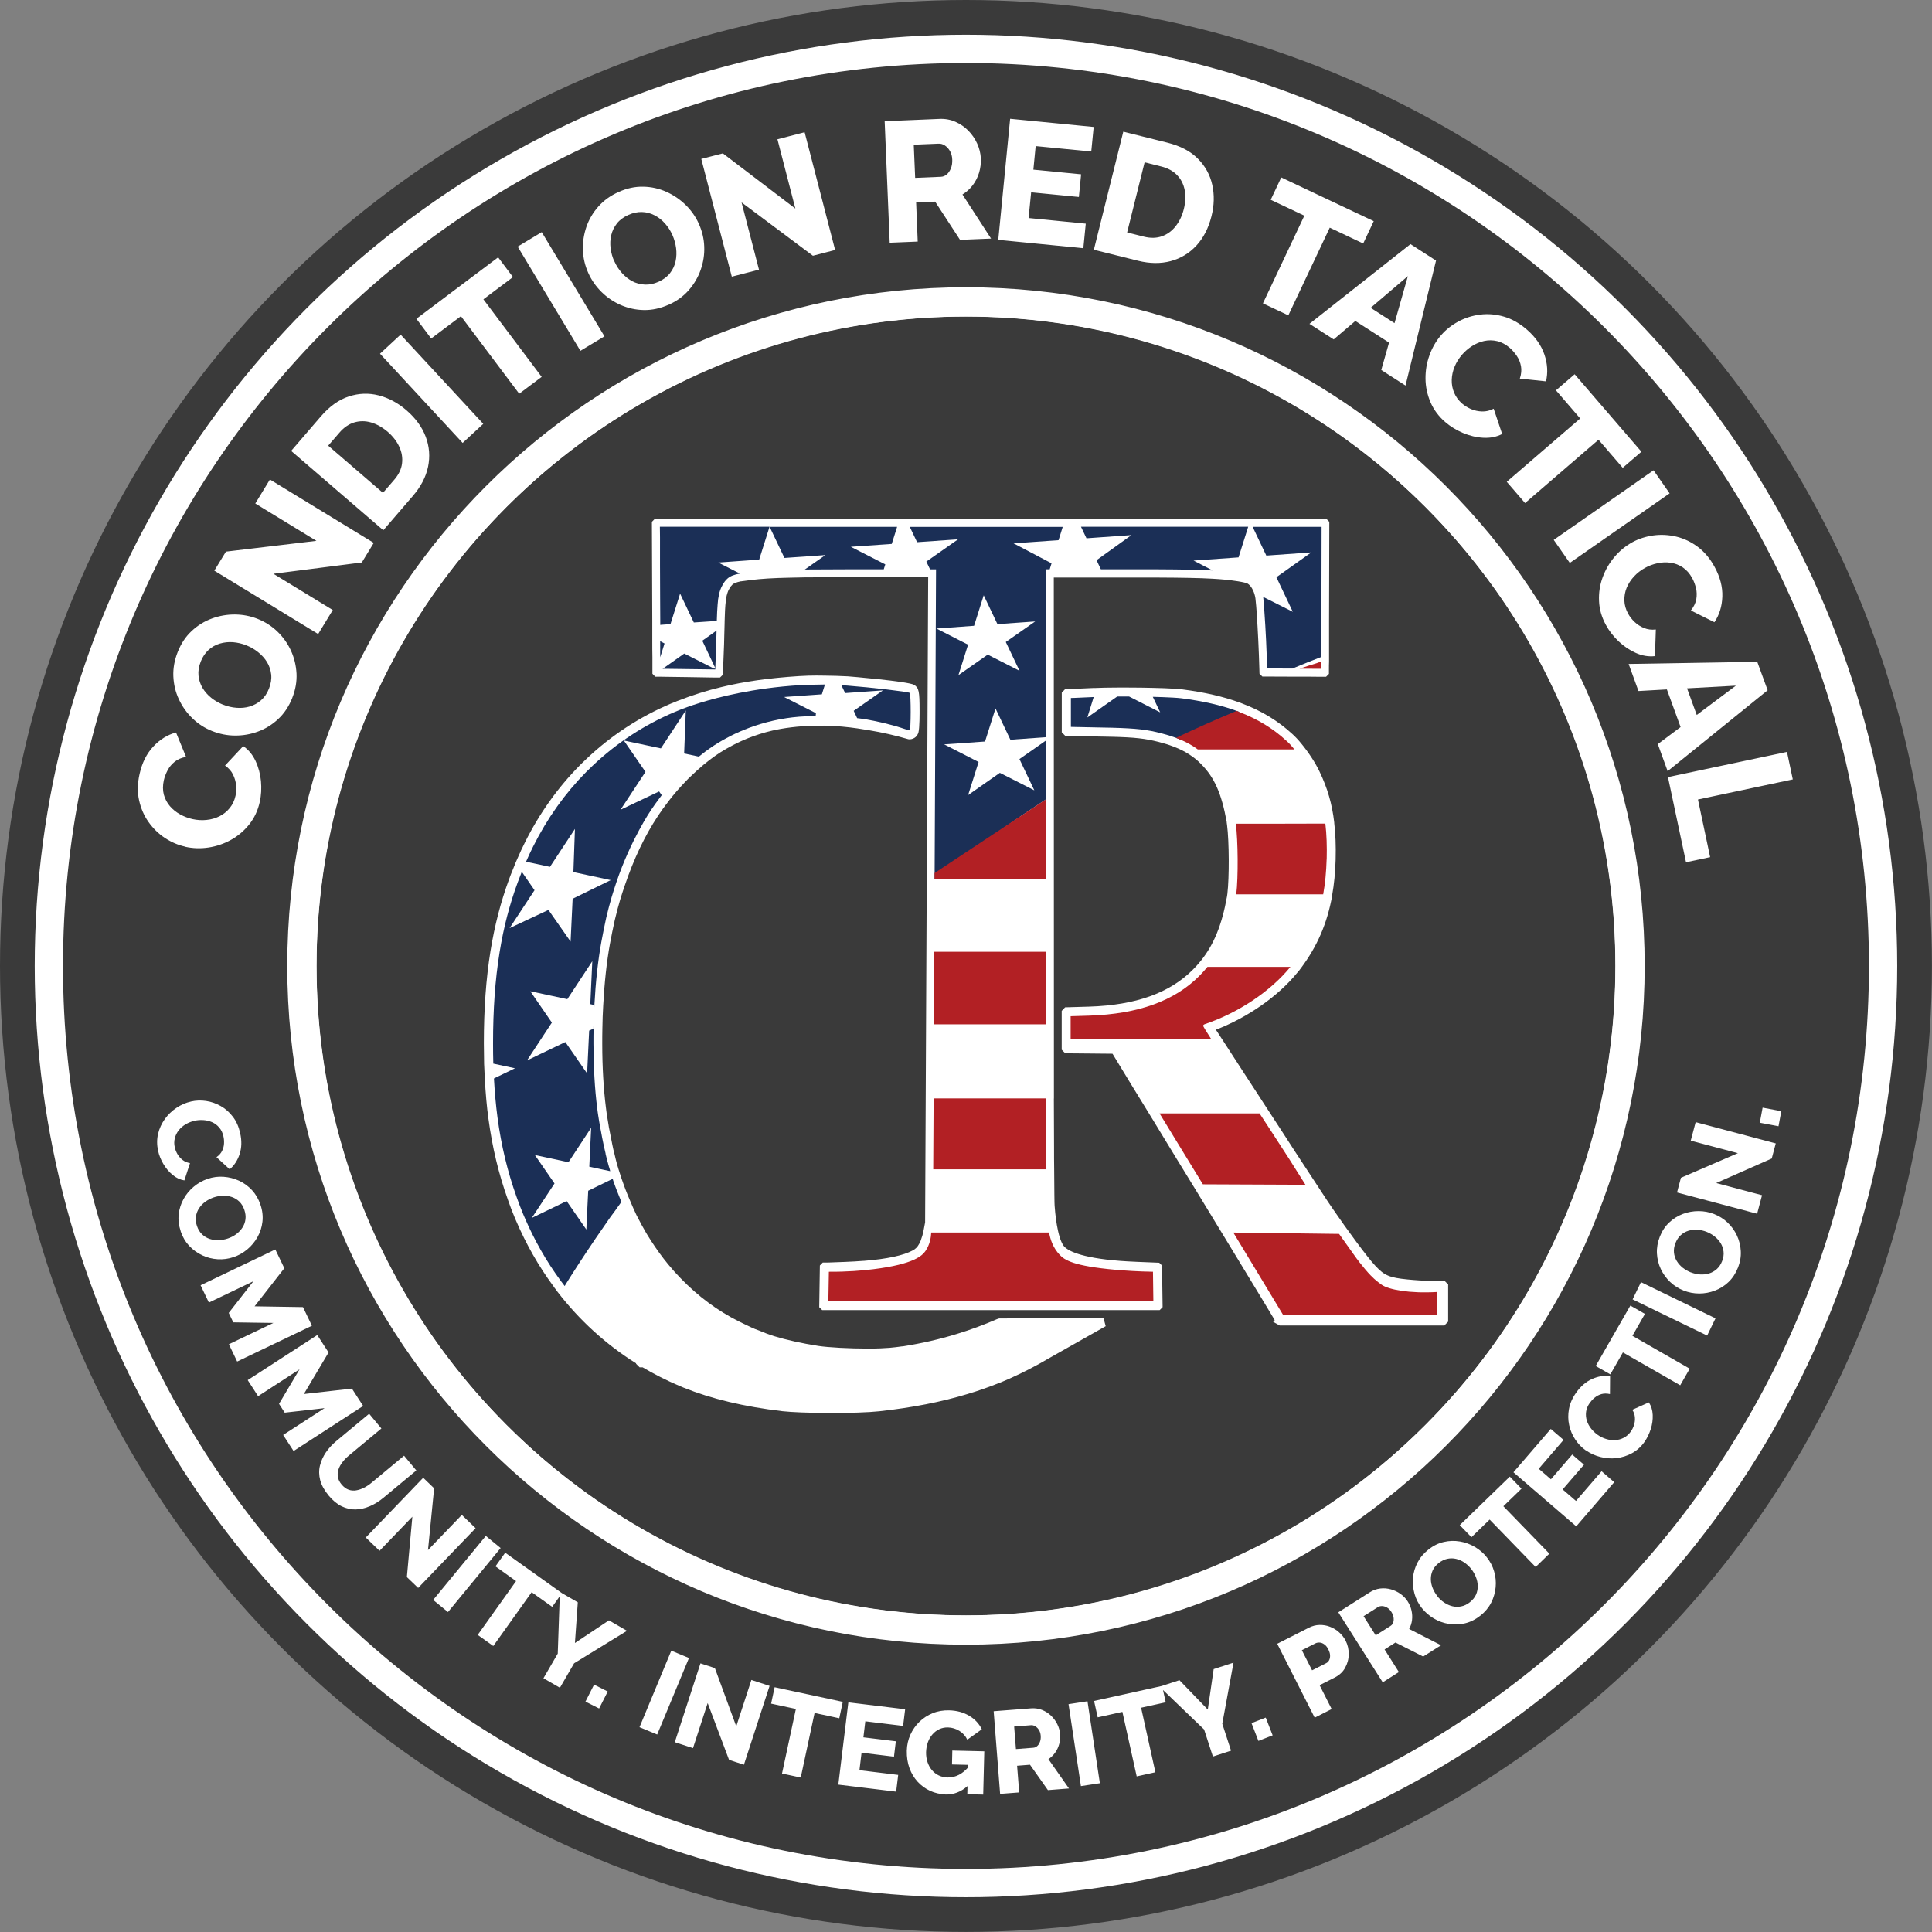 <svg xmlns="http://www.w3.org/2000/svg" id="Layer_2" data-name="Layer 2" viewBox="0 0 302.71 302.71"><rect x="0" y="0" width="302.71" height="302.71" fill="#808080" stroke="none"/><defs><style>      .cls-1 {        fill: #1b2f56;      }      .cls-2 {        fill: #3a3a3a;      }      .cls-3 {        fill: #3a3a3a;      }      .cls-4 {        fill: #b22024;      }      .cls-5 {        fill: #fff;      }    </style></defs><g id="Layer_1-2" data-name="Layer 1"><g><circle class="cls-3" cx="151.35" cy="151.35" r="151.35"></circle><circle class="cls-5" cx="151.35" cy="151.35" r="145.91"></circle><g><path class="cls-3" d="M32.2,107.95c.35.59.81,1.11,1.36,1.55s1.18.8,1.83,1.07h.02c.68.27,1.37.44,2.09.49.72.06,1.4,0,2.05-.2.65-.19,1.25-.52,1.77-.98.53-.46.95-1.07,1.24-1.81.31-.78.43-1.51.35-2.22-.08-.7-.3-1.34-.66-1.93-.36-.59-.83-1.1-1.38-1.54-.56-.45-1.18-.8-1.83-1.07-.68-.27-1.37-.43-2.08-.49-.71-.05-1.39.02-2.06.22-.67.2-1.26.53-1.76,1-.51.47-.92,1.07-1.21,1.79-.31.78-.43,1.51-.36,2.2s.28,1.33.63,1.92Z"></path><path class="cls-3" d="M34.73,194.15c.49-.02.97-.1,1.42-.26.47-.16.91-.38,1.29-.67.39-.29.72-.63.98-1.03.26-.4.42-.83.48-1.29.06-.47,0-.96-.17-1.46-.18-.54-.45-.98-.79-1.3-.34-.33-.74-.57-1.18-.72-.44-.15-.91-.22-1.39-.2s-.97.1-1.42.26h0c-.47.17-.91.39-1.3.68s-.72.63-.98,1.02c-.25.39-.42.82-.49,1.28-.07.47-.02.97.16,1.48.18.54.45.98.8,1.3.35.33.75.57,1.2.72.45.14.92.21,1.4.19Z"></path><path class="cls-3" d="M162.17,270.02c-.22-.13-.44-.19-.67-.17l-2.63.21.28,3.51,2.71-.21c.24-.02.45-.11.63-.28.18-.17.32-.39.42-.67.1-.28.14-.59.11-.94-.03-.35-.12-.65-.28-.9-.16-.25-.35-.44-.57-.57Z"></path><path class="cls-3" d="M207.27,257.22c-.24-.17-.49-.26-.73-.27-.25,0-.47.03-.68.14l-2.08,1.06,1.6,3.14,2.18-1.1c.21-.1.37-.26.48-.47.11-.21.16-.46.15-.75,0-.29-.11-.62-.28-.96-.18-.36-.39-.62-.64-.79Z"></path><path class="cls-3" d="M63.34,72.93c.11-.88-.03-1.75-.43-2.61-.4-.86-1.01-1.64-1.81-2.34h0c-.84-.71-1.7-1.2-2.6-1.45-.9-.26-1.77-.25-2.62,0-.85.26-1.61.79-2.3,1.58l-1.76,2.04,8.55,7.36,1.76-2.04c.7-.81,1.11-1.65,1.22-2.54Z"></path><path class="cls-3" d="M230.21,245.46c-.31-.39-.67-.72-1.07-1-.4-.27-.83-.46-1.28-.57-.46-.11-.92-.11-1.38,0-.46.1-.9.32-1.32.65-.45.36-.77.75-.96,1.18s-.29.89-.28,1.34c0,.47.1.93.28,1.38.18.45.42.87.73,1.26v.02c.31.39.67.73,1.08,1,.41.27.84.47,1.29.58.45.11.91.12,1.37.02.47-.09.92-.31,1.34-.65.45-.36.77-.75.97-1.2.19-.44.28-.9.27-1.36-.02-.47-.11-.93-.3-1.38-.18-.45-.42-.87-.73-1.26Z"></path><path class="cls-3" d="M217.74,252.16c-.19-.3-.41-.52-.67-.67-.26-.15-.52-.23-.77-.24-.25,0-.48.04-.67.17l-2.23,1.41,1.89,2.98,2.3-1.46c.21-.13.35-.31.43-.54.08-.23.1-.49.06-.78-.04-.29-.16-.59-.35-.89Z"></path><polygon class="cls-3" points="218.23 51.03 218.24 51.03 220.32 43.69 214.52 48.64 218.23 51.03"></polygon><polygon class="cls-3" points="271.51 107.61 263.89 108.02 265.41 112.18 271.51 107.61"></polygon><path class="cls-3" d="M151.35,10.43C73.52,10.43,10.43,73.52,10.43,151.35s63.09,140.93,140.93,140.93,140.93-63.09,140.93-140.93S229.19,10.43,151.35,10.43ZM280.4,122.24l-14.8,3.14,1.9,8.99-3.77.8-2.82-13.29h0s18.58-3.93,18.58-3.93l.91,4.29ZM274.86,103.88h0s1.62,4.44,1.62,4.44l-15.61,12.63-1.53-4.22,3.56-2.66-2.14-5.88-4.43.25-1.53-4.22,20.07-.34h0s.01,0,.01,0ZM257.28,151.35c0,58.5-47.42,105.92-105.92,105.92s-105.92-47.42-105.92-105.92,47.42-105.92,105.92-105.92,105.92,47.42,105.92,105.92ZM265.57,85.94c1.04.78,1.92,1.82,2.63,3.14.86,1.56,1.26,3.11,1.21,4.62s-.46,2.85-1.24,4l-3.68-1.83c.46-.58.74-1.16.85-1.75.1-.6.09-1.18-.05-1.74s-.33-1.08-.58-1.53c-.4-.74-.9-1.29-1.48-1.69-.59-.39-1.23-.64-1.9-.73-.68-.1-1.36-.07-2.05.08-.69.15-1.33.39-1.92.72-.66.36-1.24.81-1.73,1.34-.5.54-.88,1.13-1.15,1.76-.26.64-.38,1.3-.36,2,.02.7.22,1.37.58,2.03.26.47.6.91,1.02,1.3.42.4.92.72,1.47.95s1.18.31,1.84.23l-.14,4.15c-1,.11-1.98-.05-2.97-.49-.99-.44-1.89-1.05-2.71-1.82-.82-.78-1.48-1.63-1.98-2.56-.66-1.21-1.02-2.45-1.07-3.73-.06-1.28.13-2.51.56-3.69s1.05-2.24,1.85-3.2c.81-.96,1.74-1.72,2.81-2.3h-.01c1.02-.55,2.12-.9,3.3-1.06,1.19-.16,2.37-.09,3.56.19,1.2.29,2.3.82,3.35,1.59ZM261.17,77.59l-15.58,10.86-2.51-3.6,15.58-10.86,2.51,3.6ZM246.35,59.01l10.42,12.09-2.92,2.51h0s-3.78-4.38-3.78-4.38l-11.47,9.88-2.86-3.32,11.47-9.88-3.79-4.39,2.92-2.51ZM228.22,50.76c1.06-.56,2.19-.92,3.41-1.07,1.22-.15,2.44-.04,3.69.32,1.25.36,2.43,1.04,3.57,2.01,1.34,1.17,2.26,2.47,2.75,3.9s.57,2.83.25,4.18l-4.08-.43c.23-.7.29-1.34.18-1.93-.11-.59-.33-1.13-.66-1.61-.33-.48-.69-.9-1.08-1.24-.64-.55-1.29-.91-1.98-1.07-.69-.16-1.36-.17-2.04-.02-.68.15-1.3.42-1.89.8-.59.38-1.11.83-1.55,1.34-.49.57-.88,1.19-1.16,1.86-.28.68-.43,1.36-.45,2.05s.1,1.35.37,2c.27.65.69,1.22,1.25,1.7.41.35.88.64,1.4.87.54.23,1.11.35,1.71.37s1.21-.12,1.81-.43l1.32,3.94c-.89.46-1.87.65-2.96.59-1.08-.06-2.14-.32-3.18-.76-1.05-.45-1.96-1.02-2.76-1.7-1.04-.9-1.8-1.94-2.3-3.12-.5-1.18-.76-2.39-.77-3.65s.19-2.46.62-3.65c.42-1.18,1.03-2.23,1.82-3.15h0c.76-.87,1.66-1.58,2.72-2.14ZM224.72,41.27l-4.76,19.5-3.79-2.43,1.22-4.27-5.26-3.38-3.38,2.88-3.79-2.43,15.77-12.44h0s3.98,2.57,3.98,2.57ZM198.92,31.77l1.64-3.49,14.43,6.82-1.64,3.49-5.22-2.47-6.46,13.69-3.96-1.87,6.46-13.69-5.25-2.48ZM171.32,39.56l4.59-18.42,6.87,1.71c2.02.51,3.62,1.33,4.76,2.5,1.16,1.16,1.9,2.52,2.25,4.08.35,1.56.31,3.2-.12,4.89-.47,1.87-1.26,3.4-2.36,4.59-1.11,1.2-2.44,2-4,2.42s-3.28.4-5.12-.06l-6.87-1.71h0ZM158.25,19.13l13.04,1.27-.38,3.84-8.68-.85-.36,3.68,7.45.73-.35,3.54-7.45-.73-.4,4.01,8.92.88h0l-.38,3.83-13.28-1.3,1.85-18.9ZM147.21,19.15c.89-.04,1.72.11,2.49.45.77.34,1.44.8,2.02,1.38.58.59,1.04,1.27,1.38,2.02.34.76.53,1.52.57,2.3.03.79-.06,1.53-.28,2.25-.22.72-.55,1.36-.99,1.94s-.98,1.07-1.6,1.44l4.46,6.88-4.84.2-3.88-5.97-2.97.12.25,6.12-4.37.18h0s0,0,0,0h0s-.79-18.97-.79-18.97l8.55-.36ZM113.41,24.53l11.32,8.62-2.8-10.82,4.24-1.1,4.76,18.38-3.47.9-11.13-8.32,2.72,10.5-4.24,1.1-4.76-18.38,3.37-.87ZM92.12,36c.4-1.17,1.03-2.22,1.87-3.18.85-.95,1.89-1.7,3.15-2.26,1.28-.58,2.56-.86,3.83-.83,1.28.02,2.48.29,3.62.8,1.14.51,2.14,1.2,3.02,2.05.88.87,1.56,1.84,2.05,2.93.52,1.16.81,2.35.85,3.58.05,1.24-.14,2.43-.55,3.61-.41,1.18-1.04,2.23-1.86,3.19-.84.96-1.87,1.71-3.13,2.27h0c-1.3.58-2.59.86-3.85.84-1.27-.02-2.47-.29-3.61-.78-1.14-.5-2.14-1.18-3.02-2.04-.88-.87-1.57-1.86-2.07-2.98-.52-1.16-.8-2.35-.84-3.59-.04-1.24.15-2.44.55-3.61ZM85.14,36.82l9.79,16.27-3.76,2.26-9.79-16.27,3.76-2.26ZM78.34,40.76l2.31,3.08h0s-4.62,3.48-4.62,3.48l9.09,12.1-3.51,2.63-9.09-12.1-4.64,3.49-2.31-3.08,12.76-9.59ZM63.12,52.82l12.9,13.93-3.22,2.98-12.9-13.93,3.22-2.98ZM50.66,65.6c1.36-1.58,2.82-2.62,4.37-3.13,1.55-.51,3.11-.57,4.66-.17,1.55.4,2.99,1.17,4.31,2.3,1.45,1.26,2.47,2.65,3.04,4.17.57,1.52.69,3.08.36,4.66-.33,1.58-1.12,3.1-2.36,4.54l-4.62,5.37h0s-14.38-12.38-14.38-12.38l4.62-5.37ZM35.86,86.69l14.12-1.68-9.54-5.83,2.28-3.75,16.21,9.89-1.86,3.06-13.8,1.76,9.26,5.66-2.28,3.75-16.21-9.89,1.81-2.97ZM28.34,102.34c.52-1.3,1.25-2.4,2.18-3.27.93-.87,1.98-1.51,3.15-1.94,1.17-.43,2.37-.64,3.61-.63,1.24,0,2.4.24,3.52.68,1.18.47,2.21,1.13,3.1,1.98.89.86,1.59,1.84,2.11,2.97.52,1.13.81,2.32.88,3.59.06,1.27-.16,2.53-.67,3.81v.02c-.54,1.32-1.27,2.42-2.2,3.29-.93.87-1.97,1.51-3.14,1.94-1.16.43-2.36.64-3.59.63-1.24,0-2.42-.25-3.57-.7-1.18-.47-2.21-1.14-3.09-1.99-.89-.86-1.59-1.85-2.11-2.97-.53-1.12-.81-2.31-.87-3.59-.05-1.27.18-2.54.69-3.82ZM23.77,128.88c-.71-1-1.2-2.13-1.47-3.4-.28-1.26-.25-2.63.08-4.09.39-1.74,1.1-3.17,2.13-4.27,1.04-1.12,2.22-1.84,3.56-2.2l1.56,3.81c-.73.13-1.31.39-1.78.77-.47.38-.84.83-1.11,1.34-.27.52-.46,1.03-.58,1.53-.18.82-.18,1.56,0,2.25.19.68.51,1.29.96,1.8.45.52.99.95,1.6,1.29.62.34,1.26.58,1.92.73.73.16,1.46.21,2.19.13.73-.07,1.4-.27,2.02-.58s1.15-.74,1.58-1.27c.44-.54.75-1.18.91-1.91.12-.52.15-1.08.09-1.65-.05-.58-.22-1.14-.49-1.68-.27-.55-.69-1.01-1.24-1.38l2.84-3.04c.83.57,1.46,1.34,1.92,2.32.46.98.74,2.03.85,3.16.1,1.13.04,2.2-.19,3.24-.3,1.34-.85,2.51-1.64,3.51s-1.74,1.8-2.84,2.41c-1.1.61-2.26,1.01-3.5,1.2-1.24.19-2.45.15-3.64-.11v-.02c-1.15-.25-2.2-.71-3.2-1.36-1-.66-1.84-1.49-2.55-2.49ZM26.09,182.24c-.39-.67-.67-1.34-.82-2.05-.2-.92-.2-1.79,0-2.64.2-.85.56-1.61,1.06-2.31.5-.69,1.11-1.27,1.81-1.74.71-.48,1.46-.81,2.27-.99h0c.77-.18,1.55-.21,2.36-.09s1.57.39,2.29.8c.73.41,1.35.97,1.89,1.67.54.7.92,1.55,1.14,2.55.27,1.19.24,2.27-.08,3.26-.32.99-.84,1.78-1.55,2.39l-2.06-1.89c.41-.29.7-.62.88-.99.18-.37.28-.76.3-1.15.02-.4,0-.77-.09-1.11-.12-.56-.34-1.02-.66-1.38-.31-.37-.68-.65-1.11-.84s-.89-.3-1.36-.33c-.48-.03-.95,0-1.39.11-.5.11-.96.3-1.38.55-.43.26-.79.57-1.08.94-.29.37-.5.79-.61,1.25-.12.46-.12.94,0,1.43.08.36.22.71.42,1.05.2.34.46.64.79.9s.72.42,1.17.5l-.88,2.7c-.67-.11-1.29-.4-1.85-.88-.57-.47-1.05-1.04-1.43-1.7ZM28.8,192.77h0c-.31-.92-.42-1.81-.32-2.67.1-.86.36-1.66.77-2.39.41-.74.94-1.37,1.58-1.91.65-.54,1.36-.95,2.16-1.22.82-.28,1.64-.39,2.48-.33.84.06,1.64.26,2.41.61.77.35,1.44.85,2.03,1.47.59.64,1.03,1.39,1.32,2.28.31.91.41,1.79.31,2.66-.1.86-.36,1.66-.78,2.4s-.95,1.37-1.59,1.91c-.65.54-1.35.94-2.12,1.2-.82.28-1.64.39-2.48.34-.84-.05-1.64-.25-2.41-.61-.77-.36-1.44-.85-2.04-1.47-.59-.63-1.04-1.38-1.33-2.27ZM36.32,210.39l6.95-3.33-6.27-.09-.71-1.47,3.85-4.94-6.95,3.33-1.29-2.7,11.66-5.59,1.4,2.93-4.64,5.95,7.55.12,1.39,2.91-11.66,5.59-1.29-2.7ZM44.79,224.54h0s0,0,0,0h0s6.46-4.18,6.46-4.18l-6.23.71-.89-1.37,3.2-5.39-6.46,4.19-1.62-2.51,10.86-7.03,1.76,2.72-3.85,6.48,7.5-.85,1.75,2.71-10.86,7.03-1.62-2.5ZM53.93,235.68c-.72-.35-1.39-.91-2.04-1.68l-.02-.03c-.66-.8-1.09-1.58-1.29-2.36-.2-.78-.22-1.54-.04-2.27.18-.73.49-1.42.94-2.08.46-.66,1.01-1.26,1.66-1.79l5.08-4.22,1.91,2.3-5.08,4.22c-.37.31-.71.65-.99,1.02-.29.37-.5.75-.63,1.14s-.17.79-.1,1.19c.07.4.26.8.59,1.19.34.4.7.67,1.09.81.39.14.79.17,1.2.1.41-.07.82-.21,1.23-.42.41-.21.8-.47,1.16-.77l5.08-4.22,1.91,2.3-5.08,4.22c-.69.58-1.4,1.03-2.14,1.34s-1.48.5-2.23.52-1.47-.14-2.19-.49ZM64.1,246.73l.86-9.42-5.12,5.32-2.15-2.07,8.96-9.32,1.7,1.64-.96,9.64,5.28-5.49,2.15,2.07-8.96,9.32-1.76-1.69ZM68.2,250.3l8.22-9.99,2.31,1.89-8.22,9.99-2.31-1.89ZM94.1,267.24l-2.13-1.08,1.34-2.65,2.13,1.08-1.34,2.65ZM90.19,260.19l-2.21,3.81-2.57-1.48,2.23-3.84.31-8.94-1.17,1.64-3.21-2.28-5.99,8.4-2.43-1.73,5.99-8.4-3.22-2.3,1.52-2.13,8.86,6.32h0s2.48,1.43,2.48,1.43h0s-.45,6.35-.45,6.35l5.31-3.54,2.82,1.63-8.26,5.07ZM100.4,270.16l4.96-11.94,2.76,1.15-4.96,11.94-2.76-1.15ZM116.7,276.02l-2.32-.76-3.34-8.87-2.29,7.03-2.84-.93,4-12.3,2.25.74,3.34,9.09,2.36-7.24,2.84.93-4,12.3ZM125.57,278.02l-2.92-.63,2.16-10.08-3.86-.83.55-2.56,10.64,2.28-.55,2.56h0s-3.84-.83-3.84-.83l-2.16,10.08ZM141.54,269.96l-5.9-.72-.3,2.5,5.06.62-.29,2.4-5.06-.62-.33,2.73,6.06.74h0s-.32,2.61-.32,2.61l-9.02-1.1,1.56-12.84,8.87,1.08-.32,2.6ZM154.04,280.68l-2.48-.06.03-1.26c-1.01.89-2.16,1.34-3.44,1.31v-.03c-.84-.02-1.63-.2-2.38-.54-.75-.34-1.39-.82-1.95-1.41-.56-.6-.99-1.31-1.28-2.13s-.44-1.72-.42-2.72c.02-.9.21-1.73.56-2.5.35-.77.82-1.44,1.41-2.02.6-.58,1.29-1.03,2.08-1.34.79-.32,1.64-.46,2.55-.44,1.19.03,2.23.31,3.13.85.9.53,1.55,1.24,1.97,2.11l-2.26,1.62c-.28-.58-.69-1.04-1.24-1.37-.55-.34-1.14-.52-1.78-.54-.49,0-.94.08-1.34.27-.41.19-.77.46-1.08.82-.31.35-.55.76-.72,1.24-.17.47-.26.98-.28,1.52,0,.56.06,1.08.22,1.55.16.48.39.9.68,1.25.3.35.65.64,1.07.84.42.21.88.31,1.38.33.62.02,1.22-.13,1.78-.42.5-.26.97-.64,1.4-1.12v-.43s-2.49-.06-2.49-.06l.05-2.17,4.99.12-.17,6.75ZM164.14,279.98l-2.8-3.96-2.01.16.33,4.16-2.98.23h0s-1.01-12.9-1.01-12.9l5.82-.45c.61-.05,1.18.03,1.71.24.54.21,1.01.51,1.41.9.41.39.74.84.99,1.33.25.51.4,1.03.44,1.55.04.53,0,1.05-.14,1.53-.13.49-.34.94-.63,1.34-.29.41-.64.75-1.06,1.03l3.21,4.57-3.29.26ZM169.29,279.35l-1.93-12.79,2.96-.45,1.93,12.79-2.96.45ZM192.72,273.82l-2.83.92-1.37-4.22-6.42-6.17.43,1.92h0s0,0,0,0h0s-3.84.85-3.84.85l2.23,10.07-2.92.65-2.23-10.07-3.85.86-.57-2.56,10.55-2.34,2.77-.9h0l4.42,4.58.92-6.32,3.1-1.01-1.75,9.53,1.36,4.19ZM197,272.3l-1.08-2.77,2.22-.87,1.08,2.77-2.22.87ZM210.54,260.88c-.36.65-.91,1.17-1.65,1.54l-2.34,1.19,1.88,3.73-2.65,1.35h0s-.02,0-.02,0h.02s-5.84-11.53-5.84-11.53l4.92-2.5c.55-.28,1.12-.43,1.68-.44.58,0,1.13.08,1.64.29.53.2,1,.49,1.41.87.42.37.76.81,1.01,1.28.34.66.5,1.36.49,2.12,0,.76-.19,1.45-.55,2.1ZM222.71,259.13l-4.32-2.19-1.7,1.09,2.23,3.53-2.52,1.6h0s-6.93-10.93-6.93-10.93l4.92-3.13c.51-.33,1.06-.52,1.62-.59s1.13-.02,1.66.13,1.05.39,1.5.72c.46.33.84.72,1.12,1.17.29.45.49.93.6,1.42s.14.99.08,1.48c-.06.49-.21.96-.45,1.39l4.98,2.54-2.79,1.76ZM234.02,248.31c-.08.84-.31,1.64-.7,2.41-.39.77-.96,1.44-1.68,2.02h0c-.76.61-1.56,1.01-2.41,1.21-.85.2-1.68.23-2.51.09-.83-.14-1.61-.42-2.33-.85-.73-.43-1.34-.97-1.87-1.62-.54-.68-.92-1.41-1.15-2.23-.23-.81-.31-1.63-.24-2.47.07-.84.31-1.64.71-2.41.4-.77.97-1.44,1.7-2.02.75-.6,1.55-1,2.39-1.19.85-.2,1.68-.22,2.52-.08.84.14,1.61.43,2.34.86.73.43,1.34.96,1.84,1.59.54.68.93,1.41,1.16,2.22.24.81.32,1.63.24,2.47ZM240.27,245.16l-7.18-7.4-2.84,2.75-1.82-1.88,7.81-7.57,1.82,1.88h0s-2.83,2.74-2.83,2.74l7.18,7.4-2.14,2.08ZM246.6,238.81l-9.8-8.44,5.83-6.76,1.99,1.71-3.87,4.5,1.9,1.64,3.33-3.86,1.83,1.58-3.33,3.86,2.08,1.79,3.98-4.62v-.02s1.98,1.71,1.98,1.71l-5.93,6.89ZM258.23,223.64c-.24.74-.56,1.39-.97,1.98-.54.77-1.2,1.35-1.96,1.77-.77.42-1.57.67-2.42.77-.85.1-1.68.03-2.51-.18s-1.57-.55-2.25-1.03h-.03c-.65-.46-1.2-1.03-1.64-1.7s-.77-1.42-.95-2.24-.19-1.65-.03-2.52c.16-.87.54-1.72,1.13-2.55.71-.99,1.52-1.7,2.47-2.12.95-.43,1.88-.58,2.82-.45l-.02,2.8c-.49-.11-.93-.11-1.32,0-.4.12-.75.3-1.05.55-.31.25-.56.52-.77.81-.33.47-.53.94-.59,1.41s-.02.94.12,1.38c.15.45.37.86.67,1.24s.64.7,1.02.97c.42.3.87.52,1.34.66.48.15.96.2,1.42.17.47-.03.92-.16,1.33-.38.42-.22.78-.55,1.08-.96.21-.3.38-.64.5-1.02s.17-.78.14-1.19c-.03-.42-.16-.82-.41-1.2l2.59-1.16c.37.58.57,1.23.6,1.96.03.74-.07,1.47-.31,2.21ZM262.83,216.8l-8.94-5.13-1.96,3.43-2.28-1.3,5.41-9.43,2.28,1.3h0l-1.95,3.42,8.94,5.13-1.48,2.59ZM267.03,209.04l-11.63-5.65,1.3-2.69,11.63,5.65-1.3,2.69ZM271.84,198.45v-.02c-.36.91-.85,1.65-1.47,2.25-.63.6-1.33,1.05-2.13,1.34-.79.3-1.6.45-2.44.45s-1.65-.16-2.43-.46c-.81-.32-1.5-.77-2.11-1.34-.61-.58-1.1-1.26-1.45-2.01-.36-.76-.56-1.57-.61-2.44-.04-.87.11-1.73.45-2.6.35-.9.84-1.63,1.47-2.23.64-.6,1.34-1.04,2.13-1.33.8-.3,1.61-.44,2.45-.44s1.64.15,2.4.45c.81.32,1.51.76,2.12,1.33.61.58,1.1,1.25,1.45,2.01s.57,1.58.61,2.44c.05.86-.1,1.72-.44,2.6ZM277.11,181.41l-8.67,3.82h0s7.15,1.9,7.15,1.9l-.77,2.89-12.5-3.32.61-2.29,8.9-3.84-7.36-1.95.77-2.89,12.5,3.32-.63,2.36ZM278.17,176.37l-2.92-.55.44-2.35,2.92.55-.44,2.35Z"></path><path class="cls-3" d="M96.47,41.4h.02c.3.67.69,1.27,1.17,1.8.48.54,1.02.97,1.61,1.29.6.32,1.26.49,1.95.53.7.04,1.41-.11,2.15-.44.77-.35,1.36-.8,1.79-1.35.44-.56.73-1.18.87-1.84.15-.67.17-1.36.08-2.07-.1-.71-.29-1.39-.58-2.04-.3-.67-.69-1.27-1.16-1.79-.47-.53-1.02-.96-1.63-1.27s-1.27-.49-1.96-.51c-.7-.02-1.39.13-2.11.45-.77.35-1.36.79-1.79,1.33-.43.55-.73,1.16-.89,1.82-.16.67-.19,1.35-.1,2.06s.29,1.39.58,2.04Z"></path><path class="cls-3" d="M147.42,28.19c.36,0,.67-.14.94-.37.27-.23.48-.55.65-.95.16-.4.23-.86.21-1.37-.02-.52-.14-.97-.36-1.33-.22-.38-.49-.66-.8-.87-.31-.2-.64-.3-.98-.28l-3.87.16.22,5.18,3.99-.17Z"></path><path class="cls-3" d="M268.19,193.56c-.39-.3-.81-.54-1.26-.72-.47-.18-.94-.29-1.42-.32-.48-.03-.95.02-1.4.16-.45.14-.85.37-1.2.69-.35.32-.62.73-.82,1.23-.21.53-.29,1.04-.24,1.5.05.47.2.91.44,1.3.24.4.56.75.94,1.06.39.3.81.54,1.26.72h.02c.47.18.94.29,1.42.32.49.03.96,0,1.39-.15.44-.13.85-.36,1.21-.68s.64-.73.84-1.24c.21-.53.29-1.04.23-1.51-.06-.48-.21-.92-.46-1.31-.25-.4-.57-.75-.95-1.05Z"></path><path class="cls-3" d="M181.93,37.47c.84-.3,1.55-.82,2.14-1.56.59-.75,1.02-1.63,1.28-2.67h0c.27-1.07.31-2.05.14-2.98-.18-.92-.57-1.69-1.19-2.33-.61-.64-1.42-1.09-2.45-1.34l-2.62-.66-2.73,10.95,2.62.66c1.04.26,1.97.24,2.81-.06Z"></path></g></g><circle class="cls-2" cx="151.35" cy="151.35" r="101.75"></circle><g id="Layer_3" data-name="Layer 3"><g id="Layer_1-2" data-name="Layer 1-2"><g><g><g id="Layer_4" data-name="Layer 4"><g><g><path class="cls-5" d="M226.28,201.54v5.33l-.2.2h-25.42l-.17-.1h0v-.02l-.46-.8c-.18-.31-2.32-3.86-5.72-9.44-1.98-3.25-4.28-7.02-6.52-10.72-.95-1.54-1.9-3.08-2.8-4.56l-3.99-6.55c-1.05-1.71-2.17-3.55-3.13-5.1l-3.21-5.29-7.5-.07-.2-.2v-5.58l.19-.2,3.5-.1c7.47-.24,12.94-2.2,16.69-5.99.43-.43.83-.88,1.23-1.36,2.14-2.64,3.46-5.85,4.27-10.43.02-.15.05-.3.06-.47.31-2.58.28-8.24-.06-10.87,0-.03-.02-.08-.02-.13-.02-.14-.04-.28-.06-.42-.82-4.56-1.98-7.18-4.13-9.35-.44-.46-.91-.87-1.44-1.25-.71-.52-1.47-.96-2.33-1.34-.26-.11-.52-.22-.79-.33l-.1-.03c-.7-.27-1.45-.5-2.28-.7-2.17-.55-3.78-.74-7.48-.83-.5-.02-1.01-.02-1.57-.03l-5.48-.1-.2-.2v-5.71l.19-.2,1.24-.03c.31-.02,1.59-.07,2.9-.13h.26c.95-.04,2.14-.07,3.44-.07h.02c.15,0,.33,0,.52,0h1.34c1.27,0,2.56.02,3.74.05,1.28.03,2.35.07,3.18.12.55.03,1.04.07,1.42.12,3.41.44,6.29,1.1,8.8,2.02.14.06.29.1.43.17,2.98,1.13,5.47,2.65,7.65,4.66.41.37.87.86,1.35,1.45,1.08,1.3,2.14,2.92,2.75,4.22,1.21,2.5,1.93,4.97,2.26,7.79v.06c.21,1.7.27,3.57.22,5.69-.06,2.03-.24,3.85-.55,5.55v.05c-.76,4.2-2.27,7.71-4.78,11.05-.2.27-.37.49-.55.69-3.07,3.77-7.99,7.12-13.19,9.01.17.29.43.69.77,1.22l.11.16c1.31,2.02,2.44,3.77,3.37,5.2l.79,1.22c.61.93,1.36,2.09,2.19,3.36.17.28.38.59.6.93l.58.89c.7,1.06,1.45,2.21,2,3.06l.67,1.03c.51.79,1.1,1.7,1.68,2.6l.17.27c.4.63.79,1.22,1.15,1.75.85,1.3,1.83,2.82,2.5,3.84l.55.81c1.9,2.94,4.91,7.15,6.99,9.8.56.7,1.02,1.26,1.35,1.6,1.51,1.63,2.43,2.01,5.4,2.3,1.26.13,2.87.23,3.59.23h2.01l.2.2h0Z"></path><path class="cls-5" d="M226.33,207.68h-25.83l-1.02-.57.25-.25-.23-.4c-.17-.3-2.23-3.71-5.71-9.43-1.98-3.25-4.28-7.02-6.52-10.72-.95-1.54-1.89-3.08-2.8-4.56l-3.99-6.55c-1.04-1.71-2.17-3.55-3.13-5.1l-3.04-5-7.41-.07-.55-.56v-6.08l.53-.56,3.76-.11c7.31-.23,12.64-2.13,16.28-5.81.4-.4.78-.81,1.19-1.32,2.07-2.55,3.35-5.68,4.14-10.14.02-.14.04-.28.06-.43.3-2.53.28-8.13-.05-10.73l-.02-.14c-.01-.1-.03-.2-.04-.3v-.07c-.8-4.42-1.91-6.95-3.98-9.03-.43-.45-.88-.84-1.36-1.18-.68-.5-1.41-.92-2.23-1.28-.22-.09-.43-.18-.67-.28l-.17-.06c-.7-.27-1.43-.49-2.24-.7-2.15-.54-3.73-.72-7.35-.81-.5-.02-1.01-.02-1.56-.03l-5.73-.11-.55-.56v-6.21l.53-.56,1.49-.04c.3-.01,1.58-.07,2.9-.13h.28c.9-.04,2.1-.07,3.44-.07.15,0,.34,0,.53,0h1.34c1.28,0,2.57.02,3.75.05,1.37.03,2.42.07,3.2.12.63.04,1.1.08,1.46.12,3.47.45,6.39,1.12,8.93,2.05l.15.05c.11.04.22.08.32.13,3.01,1.14,5.58,2.71,7.82,4.77.45.41.93.91,1.41,1.51,1.11,1.34,2.2,3.01,2.83,4.35,1.24,2.57,1.98,5.1,2.31,7.98v.09c.2,1.67.28,3.55.22,5.75-.06,2.03-.24,3.86-.55,5.59v.1c-.78,4.3-2.33,7.89-4.9,11.32-.19.27-.38.5-.58.72-2.98,3.66-7.7,6.96-12.73,8.91.05.08.11.17.17.26l1.12,1.72c.97,1.5,1.83,2.83,2.56,3.95l.79,1.22c.61.93,1.36,2.09,2.19,3.36.14.23.3.47.47.73l.71,1.09c.7,1.06,1.45,2.22,2,3.07l.67,1.03c.4.61.85,1.31,1.3,2.01l.56.86c.4.62.79,1.22,1.14,1.74l3.05,4.65c1.88,2.91,4.87,7.1,6.96,9.76.5.64.97,1.2,1.32,1.57,1.39,1.49,2.19,1.83,5.02,2.11,1.19.12,2.81.22,3.53.22h2.27l.56.56v5.83l-.56.56h0ZM200.91,206.45h24.76v-4.5h-1.6c-.77,0-2.41-.1-3.65-.23-3.14-.31-4.17-.75-5.79-2.49-.37-.4-.86-.98-1.38-1.65-2.11-2.69-5.13-6.92-7.02-9.85l-.54-.81-2.51-3.84c-.35-.52-.74-1.13-1.15-1.75l-.56-.86c-.45-.7-.9-1.4-1.3-2.01l-.67-1.03c-.55-.85-1.3-2-2-3.06l-.71-1.09c-.17-.27-.33-.52-.48-.74-.82-1.26-1.57-2.42-2.18-3.35l-.8-1.23c-.73-1.12-1.59-2.45-2.56-3.95l-1.12-1.73c-.24-.38-.43-.68-.58-.92l-.39-.64.71-.25c5.1-1.84,9.93-5.14,12.93-8.82.18-.21.35-.42.53-.66,2.44-3.25,3.91-6.67,4.66-10.75v-.1c.32-1.69.49-3.47.54-5.46.06-2.15-.01-3.99-.21-5.6v-.09c-.33-2.72-1.03-5.13-2.21-7.56-.59-1.26-1.62-2.82-2.67-4.1-.44-.54-.88-1.02-1.28-1.38-2.12-1.97-4.56-3.45-7.46-4.55-.12-.05-.2-.08-.28-.11l-.15-.06c-2.44-.9-5.27-1.54-8.66-1.98-.33-.05-.78-.08-1.38-.12-.77-.05-1.81-.09-3.16-.12-1.17-.02-2.46-.04-3.72-.05h-1.34c-.17,0-.34,0-.48,0h-.05c-1.32,0-2.51.03-3.42.07h-.28c-1.28.06-2.57.11-2.88.13l-.84.02v4.9l5.08.09c.56,0,1.07.02,1.58.03,3.72.09,5.36.28,7.61.85.86.22,1.63.45,2.34.72l.22.08c.24.1.48.19.71.29.9.4,1.7.86,2.45,1.41.54.38,1.03.81,1.51,1.31,2.25,2.27,3.46,4.98,4.3,9.67v.07c.03.11.05.23.06.36.01.05.02.11.03.17.34,2.72.37,8.36.05,11-.02.16-.04.32-.06.47-.84,4.72-2.19,8.02-4.4,10.75-.44.54-.85.98-1.28,1.41-3.87,3.91-9.46,5.92-17.1,6.17l-3.11.09v4.76l7.43.07,3.39,5.58c.96,1.55,2.09,3.39,3.13,5.1l3.99,6.55c.91,1.49,1.85,3.02,2.8,4.56,2.25,3.7,4.54,7.47,6.52,10.72,3.48,5.73,5.55,9.15,5.73,9.46l.35.61h0Z"></path></g><g><path class="cls-5" d="M207.86,81.95l-.04,15.57c0,.91,0,1.82,0,2.72v3.45c-.02.38-.02.74-.02,1.1v.61l-.2.2h-.6c-1.12-.02-2.26-.02-3.39-.02-.37,0-.72,0-1.06,0l-4.57-.02-.2-.2-.02-.57c-.08-2.98-.23-6-.43-8.97-.02-.3-.05-.61-.07-.91l-.12-1.22c-.08-.48-.2-.91-.38-1.32-.29-.66-.68-1.12-1.16-1.37-.1-.06-.67-.22-1.59-.37-1.36-.21-2.58-.33-4.06-.41-1.91-.1-4.36-.16-8.73-.18-1.59,0-3.41,0-5.5,0h-11.06v59.13h0,0l.02,22.97c.02,4.56.03,8.32.05,11.11.02,2.42.04,5.42.07,5.76.11,1.54.29,2.88.54,3.98.29,1.33.67,2.26,1.12,2.73.63.66,2.64,1.86,9.04,2.35.78.06,1.64.11,2.67.15l3.26.13.19.19.08,6.15-.2.2h-52.52l-.2-.2.1-6.17.2-.2h.59l2.7-.1c1.06-.04,2.05-.1,2.94-.17h.06c3.67-.29,6.32-.86,7.86-1.69.21-.11.39-.25.58-.43.15-.14.27-.28.37-.43.1-.14.17-.26.23-.38.08-.16.14-.29.21-.44.04-.08.06-.14.08-.21.1-.24.16-.45.23-.68.06-.25.13-.51.19-.79.11-.5.19-.93.26-1.36l.48-101.58h-12.93c-2.75,0-4.97.02-6.81.03-1.82.03-3.11.07-4.17.1-2.44.09-3.95.26-5.47.48h-.06c-.13.03-.27.05-.39.07-.78.14-1.23.33-1.56.61-.2.18-.38.43-.57.76-.06.11-.13.23-.18.35-.04.1-.08.2-.12.3-.04.11-.07.23-.11.34-.02.06-.02.1-.03.13-.06.26-.1.46-.13.71-.02.1-.03.18-.03.26-.02.15-.03.27-.04.38l-.03.27c-.04.5-.07,1.12-.1,1.89l-.02.63c0,.27-.02.54-.02.82l-.04,1.46c0,.7-.06,2.24-.18,5.35l-.02.59-.2.19h-.58c-1.44-.02-2.86-.05-4.3-.07s-2.87-.04-4.31-.06h-.59l-.2-.21v-2.41c-.02-.83-.02-1.69-.02-2.53v-1.58c0-.53,0-1.06,0-1.58l-.06-15.34.2-.2h104.87l.2.2h.01Z"></path><path class="cls-5" d="M165.12,172.09c.01,2.38.02,5.58.03,7.77,0,1.11,0,2.22.02,3.34.02,3.22.04,5.47.07,5.72.11,1.52.29,2.84.53,3.91.34,1.56.74,2.23,1.01,2.52.47.5,2.27,1.72,8.76,2.21.71.05,1.59.11,2.66.15l3.43.14.44.44.09,6.52-.46.46h-52.88l-.46-.46.1-6.53.45-.46h.77l2.69-.1c1.06-.04,2.05-.1,2.93-.17h.08c3.61-.29,6.19-.84,7.67-1.65.17-.09.32-.2.49-.36.12-.11.21-.22.29-.34.09-.14.15-.24.21-.35.07-.15.14-.28.2-.42.03-.05.03-.08.04-.11l.02-.07c.08-.2.13-.37.19-.56l.04-.13c.06-.23.12-.47.17-.72.1-.47.18-.88.25-1.31l.48-101.1h-13.3c-2.38,0-4.34.02-6.01.03-1.79.03-3.07.07-4.16.1-2.41.09-3.91.25-5.43.47h-.07c-.1.02-.2.04-.3.05h-.08c-.67.14-1.07.29-1.33.52-.16.15-.31.35-.48.65-.06.11-.12.21-.17.32-.02.04-.04.1-.06.16l-.04.11s-.03.1-.05.16c-.02.05-.03.1-.05.15v.05s-.02.05-.03.07c-.06.25-.09.44-.12.66l-.02.11s-.01.07-.01.1v.04c0,.07-.02.14-.02.2s-.02.12-.02.18l-.03.29c-.04.43-.06,1.01-.09,1.85l-.02.62c0,.15,0,.3-.01.45l-.05,1.83c0,.57-.04,1.73-.13,3.84l-.09,2.28-.45.44h-.86c-1.4-.02-2.79-.05-4.2-.07-.72,0-1.45-.02-2.17-.03-.71,0-1.43-.02-2.14-.03h-.77l-.45-.47v-2.59c-.02-.83-.02-1.69-.02-2.53v-1.58c0-.52,0-1.05,0-1.58l-.06-15.52.45-.46h105.24l.45.46-.04,15.76c0,.45,0,.91,0,1.37,0,.45,0,.9,0,1.35v3.45c-.02.38-.02.75-.02,1.1v.79l-.45.46h-.78c-1.22-.02-2.33-.02-3.39-.02-.38,0-.73,0-1.06,0l-4.75-.02-.45-.45-.02-.75c-.08-2.84-.22-5.85-.43-8.95l-.07-.91-.12-1.22c-.07-.43-.19-.82-.35-1.18-.25-.56-.57-.95-.96-1.15-.08-.04-.58-.18-1.46-.32-1.3-.2-2.5-.32-4.01-.4-1.98-.11-4.5-.16-8.7-.18-1.59,0-3.41,0-5.49,0h-10.62c0,27.22.02,54.43.02,81.65h0ZM129.23,204.39h52.03l-.07-5.67-3.03-.12c-1.08-.05-1.97-.1-2.69-.16-6.22-.47-8.51-1.62-9.33-2.49-.51-.54-.92-1.53-1.23-2.94-.25-1.12-.43-2.48-.55-4.04-.04-.41-.06-4.18-.07-5.78-.02-2.79-.03-6.55-.05-11.11l-.02-22.97v-59.57h11.5c2.09,0,3.91,0,5.5,0,4.22.02,6.75.08,8.75.18,1.55.08,2.77.2,4.11.41.71.12,1.52.29,1.74.42.55.29,1.01.82,1.34,1.57.19.43.32.9.41,1.43l.19,2.17c.22,3.12.36,6.14.44,8.99v.35s4.35.02,4.35.02c.34,0,.69,0,1.07,0,1.06,0,2.17,0,3.39.02h.36v-.36c0-.36,0-.73.02-1.11v-4.79c0-.45,0-.91,0-1.36l.04-15.33h-104.38l.05,15.1c0,.53,0,1.05,0,1.58v1.58c0,.83,0,1.69.02,2.52v2.18h.35c.72,0,1.43.02,2.15.03.72.01,1.44.02,2.16.03,1.41.02,2.8.04,4.2.06h.44l.07-1.86c.08-2.1.12-3.26.12-3.82l.05-1.84c0-.16,0-.31.01-.46l.02-.62c.03-.86.06-1.45.1-1.91l.03-.28s.01-.12.02-.2c0-.05.01-.1.02-.16,0-.08.01-.15.02-.22v-.07c.04-.25.08-.46.14-.74l.04-.18s.03-.09.04-.14c.02-.07.04-.14.07-.21l.04-.12c.03-.07.05-.14.08-.2.07-.15.13-.28.21-.4.21-.37.42-.65.65-.86.39-.35.92-.56,1.77-.72l.1-.02c.09-.01.17-.02.26-.05h.13c1.53-.24,3.05-.41,5.49-.49,1.1-.04,2.38-.07,4.18-.1,1.67-.02,3.63-.02,6.01-.03h14.18l-.48,102.09c-.07.46-.15.9-.26,1.39-.05.27-.12.53-.18.76l-.05.17c-.06.2-.12.39-.21.61v.03c-.03.07-.05.14-.09.22-.06.13-.12.27-.21.43-.08.15-.15.28-.26.43-.12.19-.26.36-.44.52-.22.2-.43.36-.66.48-1.59.86-4.29,1.45-8.04,1.74h-.08c-.89.07-1.88.13-2.94.17l-3.07.1-.09,5.68h0Z"></path></g></g></g><g id="Layer_5" data-name="Layer 5"><path class="cls-1" d="M142.56,82.56l.09.2,1.04,2.19,6.42-.45-4.97,3.49.49,1.02.1.2h.93l-.22,47.58v.96c.06-.06.13-.11.19-.16.02-.02.05-.04.07-.06,3.54-2.77,7.23-5.5,11.1-8.18.76-.52,1.51-1.05,2.28-1.57.52-.34,1.03-.7,1.55-1.04.04-.02.07-.05.11-.07.63-.43,1.28-.86,1.93-1.28.06-.05.13-.09.19-.13h0v-9.22l-.2.14-3.93,2.75,2.33,4.9-5.4-2.74-4.97,3.48,1.64-5.18-5.4-2.76,6.41-.45,1.64-5.18,2.33,4.9,5.36-.38.2-.02v-26.3h.6l.06-.2.23-.74-5.95-3.13,7.05-.5.59-1.88.06-.2h-23.97ZM162.18,97.38l-4.59,3.21,2.15,4.51-4.98-2.53-4.59,3.21,1.51-4.77-4.86-2.48-.12-.06h.12l5.8-.42,1.51-4.78,2.15,4.52,5.92-.42h0ZM169.38,82.56l.1.2.75,1.58,7.05-.5-5.47,3.93.58,1.23.1.2h3.23c2.09,0,3.9,0,5.5,0,4.12.02,6.75.07,8.76.18l-.42-.23-2.55-1.32,7.05-.5,1.45-4.6.06-.2h-26.19ZM196.28,82.57l.09.19,2.04,4.29,7.05-.5-5.47,3.89,2.57,5.42-4.43-2.23-.23-.12c.02.07.04.13.04.19.06.67.1,1.34.16,2.02.22,3.06.36,6.07.43,9.01,1.32,0,2.65.02,3.98.02.16-.07.32-.14.48-.2,1.26-.53,2.53-1.04,3.82-1.53.06-.02.12-.05.18-.07h.02c0-1.81,0-3.61.02-5.43l.02-3.86.02-10.43v-.68h-10.79ZM196.28,82.56h0s0,0,0,0h0s0,0,0,0ZM120.59,82.56l.1.2,2.22,4.66,6.41-.45-2.93,2.06-.29.2c1.85-.02,4.06-.02,6.82-.03h5.55l.06-.2.18-.57-5.4-2.76,6.41-.45.78-2.47.06-.2h-19.98,0ZM103.39,82.55h0l.02,1.61v4.44l.02,5.06.02,3.63c0,1.06,0,2.1,0,3.16v-2.54l.19-.02,1.41-.1,1.51-4.78,2.15,4.52,3.41-.23.19-.02c.03-1.06.07-1.9.13-2.57.02-.23.04-.43.06-.63,0-.11.02-.22.04-.32.04-.27.08-.5.13-.71.02-.07.03-.15.06-.23.04-.14.08-.28.13-.41s.1-.25.15-.37c.06-.14.13-.27.21-.4.22-.4.45-.71.73-.96.46-.42,1.06-.65,1.98-.81l-.29-.15-3.1-1.58,6.41-.46,1.56-4.95.06-.2h-17.18ZM112.06,98.95h0l-2.02,1.44,1.86,3.92.17.36s0,.07-.02.07c0,0,0,0-.02,0-.03,0-.08.02-.16.02l-.13-.07-4.53-2.29-3.1,2.19-.28.19h-.37c2.87.04,5.74.07,8.61.11.13-3.24.17-4.69.18-5.32,0-.06,0-.36.02-.79l-.21.14h0ZM103.64,100.56l-.2-.1c0,.84,0,1.69,0,2.53l.2-.63.48-1.54-.49-.25h0ZM103.45,102.99v1.82h0v-1.82h0Z"></path><path class="cls-1" d="M194.19,111.57c-.09.04-.17.07-.24.11-.37.17-.72.32-1.09.5-2.53,1.2-5.02,2.44-7.44,3.7-.07.03-.15.07-.22.11-.3-.13-.61-.26-.93-.38h0c-.72-.27-1.5-.51-2.36-.73-2.2-.56-3.8-.75-7.65-.86h0c-.49-.02-1.01-.02-1.58-.03l-4.89-.1v-4.53l.65-.02c.33-.02,1.61-.07,2.92-.13l-.06.2-.93,3,4.39-3.08.29-.2c.62,0,1.24,0,1.86,0l.4.2,4.47,2.28-1.06-2.23-.1-.2c1.21.03,2.29.07,3.16.12.57.03,1.03.07,1.36.11,3.29.43,6.13,1.06,8.62,1.97h.01c.15.06.3.11.45.18h0Z"></path><path class="cls-4" d="M202.82,117.42h-15.15c-.75-.55-1.56-1.02-2.48-1.43-.3-.13-.61-.26-.93-.38,3.11-1.48,6.26-2.89,9.48-4.22.15.06.3.11.45.18h0c2.88,1.1,5.27,2.57,7.36,4.49.4.35.83.82,1.27,1.36h0,0Z"></path><path class="cls-4" d="M207.01,103.69c0,.37,0,.74,0,1.1-1.13,0-2.27-.02-3.4-.02.48-.17.96-.32,1.45-.48.6-.19,1.21-.35,1.82-.6h.15Z"></path><path class="cls-4" d="M163.86,125.26v12.53h-17.43v-1c5.07-3.35,10.13-6.7,15.19-10.05.75-.49,1.49-.99,2.24-1.48h0Z"></path><path class="cls-4" d="M207.86,134.65c-.06,1.96-.23,3.78-.54,5.48h-13.62c.32-2.66.28-8.39-.07-11.07,4.67,0,9.35,0,14.03-.02.2,1.69.26,3.53.21,5.61h0Z"></path><polygon class="cls-4" points="163.87 149.13 163.87 160.49 146.33 160.49 146.38 149.13 163.87 149.13"></polygon><path class="cls-4" d="M188.5,160.71c0,.08.56.99,1.3,2.13h-22.05v-3.62l2.93-.09c7.66-.25,13.34-2.3,17.23-6.22.46-.46.88-.93,1.28-1.42h13c-3.11,3.82-8.12,7.18-13.4,8.97-.15.05-.28.15-.28.25h0Z"></path><path class="cls-4" d="M163.94,183.21h-17.72l.06-11.11h17.62c.02,4.56.03,8.32.05,11.11h0Z"></path><path class="cls-4" d="M201.88,181.41c.89,1.4,1.77,2.82,2.66,4.22-5.36-.02-10.71-.05-16.07-.07-1.43-2.32-2.83-4.62-4.13-6.75-.64-1.06-1.61-2.65-2.66-4.36h15.67c.69,1.06,1.45,2.21,2,3.06.63.97,1.61,2.48,2.52,3.89h0s0,0,0,0h0Z"></path><path class="cls-4" d="M180.7,203.84h-50.91c.02-1.52.05-3.05.08-4.58,2.86.02,5.24-.18,6.99-.4,6.44-.8,7.67-2.17,8.15-2.86.69-1.01.86-2.11.9-2.89h18.46c.17.97.58,2.37,1.68,3.52.76.79,2.1,1.73,8.7,2.32,1.49.13,3.5.27,5.9.31.02,1.52.04,3.05.06,4.58h0Z"></path><path class="cls-4" d="M225.16,205.99h-24.14c-2.59-4.29-5.19-8.58-7.78-12.87,5.52.07,11.05.14,16.57.21.74,1.04,1.49,2.09,2.23,3.13.69.99,1.32,1.78,1.82,2.37.72.86,1.15,1.26,1.43,1.52,0,0,.58.53,1.2.95,1.1.77,4.37,1.39,8.68,1.13v3.55h0Z"></path></g></g><g><g><path class="cls-5" d="M172.62,207.47l-2.01,1.13c-1.1.63-2.21,1.25-3.31,1.87l-3.29,1.85c-2,1.17-3.98,2.19-6.05,3.11-.55.24-1.03.44-1.35.57l-.29.11c-1.58.63-3.19,1.2-4.79,1.68-4.09,1.24-8.59,2.12-13.74,2.69-1.64.18-4.63.28-8.04.28-3.12,0-5.71-.11-7.11-.27-5.99-.7-10.99-1.9-15.34-3.66-.23-.09-.46-.18-.69-.29-2-.85-3.93-1.83-5.77-2.93h-.38l-.2-.2v-.15c-4.8-2.97-8.99-6.75-12.45-11.25v-.02c-.07-.08-.15-.18-.22-.28-.12-.15-.26-.33-.38-.51-2.31-3.12-4.27-6.57-5.84-10.25l-.14-.34c-.42-1-.77-1.91-1.07-2.78-1.45-4.03-2.44-8.15-3.03-12.6-.26-1.94-.44-3.97-.57-6.19-.04-.77-.07-1.55-.1-2.34-.02-1.17-.04-2.23-.04-3.23,0-5.35.34-10.05,1.03-14.34.64-3.98,1.59-7.62,2.9-11.16.18-.5.39-1.02.65-1.66.19-.5.41-1.04.67-1.6.38-.87.76-1.66,1.15-2.43,2.22-4.46,5.07-8.46,8.47-11.89.36-.34.7-.69,1.06-1.02,3.8-3.61,8.19-6.47,13.04-8.52l.12-.05c.21-.09.4-.17.61-.25l.23-.1c2.36-.92,4.62-1.64,6.91-2.19,3.5-.85,7.32-1.38,12.05-1.69,1.9-.13,3.98-.07,3.98-.07,1.38.01,2.59.06,3.56.11,1.62.13,9.46.85,10.13,1.26.41.27.54.5.54,3.44,0,.82,0,2.81-.16,3.31-.05.18-.15.32-.26.42-.11.1-.31.2-.53.2h-.03c-2.42-.7-4.54-1.14-6.2-1.42-2.36-.4-5.91-.97-10.46-.65-3.23.23-5.35.78-6.01.97-1.83.51-3.23,1.1-3.87,1.39-1.15.52-2.02,1.01-2.47,1.26-1.21.7-2.35,1.49-3.47,2.42l-.18.14c-.71.6-1.41,1.22-2.05,1.86-.26.24-.5.49-.75.75-.98,1.01-1.86,2.03-2.72,3.14l-.04.06c-.59.77-1.12,1.5-1.62,2.26-2.14,3.21-3.88,6.87-5.34,11.18-.23.66-.44,1.34-.71,2.21-.28.93-.54,1.93-.85,3.22-.29,1.31-.53,2.5-.76,3.73-.51,2.79-.88,6.17-1.07,9.76-.06,1.08-.11,2.28-.13,3.66-.02.79-.02,1.58-.02,2.37,0,3.69.21,7.16.58,10.04.04.33.09.63.13.93.06.36.11.71.17,1.1.04.23.08.48.13.74l.07.43c.02.14.06.27.08.4.18.96.37,1.9.55,2.74l.09.38s.02.1.04.17l.05.15.07.33s0,.06.02.08l.06.27c.04.16.08.32.11.45.06.23.1.4.14.54.04.13.06.23.09.29l.02.07s.02.02.03.1l.12.39c.03.09.05.14.06.21l.39,1.22s.02.09.04.13l.36,1c.07.19.14.39.22.6l.02.07c.22.54.43,1.12.67,1.68.48,1.14.86,2.02,1.16,2.62.51,1,1.02,1.96,1.55,2.85l.17.29c.45.74.86,1.38,1.26,1.95.22.31.43.61.65.92.49.66.95,1.27,1.42,1.83.64.79,1.32,1.54,2,2.24,2.76,2.86,5.9,5.19,9.33,6.89.29.14.54.27.78.38.39.19.72.34,1.02.48l.1.05c.21.1.52.23.67.29.41.14.98.37,1.26.49.32.14.71.28,1.19.44l.24.08c.1.03.17.06.26.09,1.94.6,4.45,1.16,7.07,1.57,1.58.25,4.91.43,7.92.43,1.45,0,2.63-.05,3.42-.13.66-.07,1.32-.14,1.98-.23h.07c2.91-.45,5.82-1.1,8.62-1.96,2.14-.66,4.27-1.44,6.32-2.33l.19-.07,15.8-.09c.03.13.07.25.1.38h0Z"></path><path class="cls-5" d="M129.76,221.38c-3.1,0-5.72-.11-7.18-.27-6.02-.71-11.09-1.92-15.5-3.7-.23-.09-.47-.19-.71-.3-1.96-.83-3.87-1.8-5.68-2.87h-.47l-.56-.56v-.07c-4.75-2.98-8.89-6.76-12.32-11.22l-.13-.18s-.07-.1-.11-.15c-.11-.13-.25-.32-.38-.52-2.31-3.12-4.3-6.61-5.9-10.36l-.15-.35c-.41-.98-.77-1.9-1.08-2.82-1.46-4.07-2.46-8.23-3.06-12.72-.26-1.88-.44-3.92-.57-6.24-.03-.64-.06-1.29-.09-1.94l-.02-.41c-.02-1.26-.04-2.28-.04-3.25,0-5.36.34-10.08,1.04-14.44.65-4,1.6-7.68,2.92-11.27.17-.47.37-.99.66-1.68.22-.58.44-1.11.68-1.63.36-.84.74-1.64,1.15-2.46,2.25-4.52,5.14-8.57,8.58-12.05l.32-.32c.25-.25.5-.48.75-.72,3.84-3.64,8.28-6.55,13.21-8.64l.13-.05c.2-.09.4-.17.62-.25l.21-.09c2.43-.95,4.71-1.67,7-2.21,3.5-.85,7.37-1.4,12.15-1.71,1.91-.13,3.95-.07,4.03-.07,1.18.01,2.39.05,3.57.11.11,0,9.47.78,10.41,1.34.73.48.84.99.84,3.97,0,.28.02,2.79-.18,3.49-.08.28-.24.52-.44.71-.25.22-.59.35-.93.36h-.02l-.19-.02c-2.01-.59-4.08-1.06-6.13-1.4-2.15-.36-5.75-.96-10.32-.64-2.73.19-4.71.62-5.89.95-1.29.36-2.59.82-3.78,1.36-1.04.47-1.84.91-2.42,1.24-1.15.66-2.26,1.43-3.39,2.37l-.19.15c-.69.58-1.37,1.2-2.01,1.82-.24.22-.47.45-.73.73-.97,1-1.85,2.01-2.68,3.09l-.03.04c-.6.77-1.12,1.5-1.61,2.23-2.1,3.15-3.82,6.76-5.27,11.04-.23.65-.44,1.32-.71,2.19-.26.87-.51,1.82-.84,3.18-.29,1.29-.52,2.46-.75,3.69-.51,2.78-.87,6.12-1.06,9.68-.07,1.14-.11,2.33-.13,3.64-.02.78-.02,1.58-.02,2.36,0,3.67.21,7.11.57,9.96.02.17.04.32.06.48.02.15.04.3.06.45.05.34.11.69.17,1.07l.05.3c.02.14.05.28.07.43l.07.45c.01.06.02.13.04.19s.03.14.04.2c.15.81.31,1.6.46,2.34l.16.75s.02.09.04.15l.05.18.26,1.1c.03.1.06.21.08.31.02.07.04.14.05.2.02.06.04.12.05.17,0,.03.02.06.02.08l.02.08s.03.1.04.14l.11.36c.03.07.04.14.06.21l.39,1.21s.02.06.02.08l.39,1.1c.06.17.12.34.19.52l.13.35c.18.45.36.92.56,1.38.47,1.12.85,1.99,1.15,2.6.55,1.09,1.06,2.01,1.52,2.8l.17.28c.45.74.86,1.36,1.24,1.92.21.31.42.61.64.91.5.69.96,1.28,1.39,1.8.63.77,1.29,1.51,1.97,2.2,2.73,2.83,5.81,5.11,9.17,6.78.28.14.53.26.76.37.36.18.66.32.93.44l.18.09c.24.11.5.23.62.27.44.16,1.02.38,1.3.51.31.13.69.27,1.14.42l.3.1c.07.02.13.05.19.07,1.92.59,4.39,1.14,6.96,1.54,1.54.24,4.83.42,7.83.42,1.37,0,2.56-.05,3.36-.12.63-.06,1.3-.13,1.95-.23h.11c2.92-.46,5.77-1.11,8.49-1.95,2.13-.65,4.23-1.43,6.26-2.31l.33-.11h.1l16.26-.09.35,1.3-9.02,5.1c-1.98,1.17-3.98,2.19-6.1,3.14-.56.24-1.04.45-1.36.58l-.3.11c-1.63.65-3.26,1.22-4.84,1.69-4.12,1.25-8.65,2.14-13.85,2.71-1.64.18-4.67.28-8.1.28h0ZM100.89,213h.14l.14.09c1.8,1.08,3.72,2.05,5.69,2.89.24.11.45.2.67.28,4.32,1.75,9.29,2.93,15.2,3.63,1.39.16,4.02.26,7.04.27,3.39,0,6.37-.1,7.97-.27,5.12-.56,9.58-1.44,13.63-2.67,1.55-.46,3.14-1.02,4.74-1.66l.29-.11c.3-.12.78-.32,1.33-.56,2.08-.92,4.04-1.93,5.99-3.08l7.23-4.09-14.11.08-.07.02c-2.06.9-4.2,1.69-6.36,2.35-2.79.86-5.71,1.53-8.71,1.99h-.12c-.67.11-1.34.18-1.97.24-.84.09-2.05.13-3.48.13-3.05,0-6.42-.18-8.01-.43-2.64-.41-5.18-.98-7.15-1.59l-.05-.02s-.09-.03-.14-.05l-.31-.11c-.48-.16-.88-.31-1.23-.45-.27-.12-.83-.34-1.23-.47-.21-.07-.56-.23-.74-.31l-.18-.08c-.28-.13-.59-.27-.95-.45-.23-.11-.49-.23-.78-.38-3.48-1.73-6.67-4.09-9.49-7.02-.7-.71-1.39-1.48-2.03-2.28-.45-.53-.92-1.14-1.44-1.85-.22-.31-.44-.62-.66-.94-.39-.57-.81-1.22-1.28-1.98l-.18-.29c-.49-.82-1-1.77-1.57-2.89-.31-.63-.7-1.53-1.18-2.67-.2-.46-.39-.95-.57-1.41l-.15-.38c-.06-.16-.13-.33-.19-.5l-.39-1.08h0c-.03-.08-.06-.18-.06-.18l-.39-1.24s-.02-.08-.04-.14l-.18-.61s-.02-.07-.04-.12c-.01-.04-.02-.09-.04-.15-.02-.09-.05-.17-.07-.27-.02-.09-.04-.18-.08-.29l-.18-.74s-.02-.13-.02-.13l-.1-.4c-.02-.09-.05-.21-.05-.21l-.17-.78c-.15-.75-.31-1.54-.47-2.36-.01-.06-.02-.11-.03-.17-.02-.08-.03-.16-.04-.24l-.07-.44c-.02-.14-.05-.29-.07-.43l-.05-.29c-.06-.39-.12-.75-.18-1.11-.02-.16-.04-.31-.06-.45-.02-.16-.04-.32-.07-.5-.37-2.89-.58-6.39-.58-10.11,0-.79,0-1.59.02-2.38.02-1.33.06-2.53.13-3.69.19-3.61.56-7,1.08-9.83.22-1.24.47-2.44.76-3.75.33-1.39.59-2.36.86-3.26.28-.89.49-1.57.72-2.24,1.48-4.37,3.25-8.08,5.41-11.32.5-.76,1.04-1.51,1.65-2.29l.03-.05c.87-1.13,1.78-2.17,2.78-3.2.27-.29.52-.54.77-.77.65-.64,1.35-1.27,2.08-1.89l.19-.16c1.17-.97,2.33-1.78,3.55-2.48.35-.2,1.29-.74,2.52-1.29,1.25-.56,2.62-1.05,3.96-1.42,1.23-.34,3.3-.79,6.13-.99,4.71-.33,8.4.29,10.6.66,2.07.35,4.15.82,6.17,1.41.04-.01.08-.03.1-.05.03-.03.06-.07.08-.13.1-.33.15-1.88.13-3.13,0-2.45-.09-2.8-.24-2.91-.78-.31-7.21-.97-9.87-1.17-1.15-.06-2.34-.1-3.51-.11-.03,0-2.08-.06-3.93.07-4.71.31-8.51.84-11.95,1.68-2.24.53-4.47,1.24-6.83,2.16l-.22.09c-.22.09-.41.16-.61.25l-.13.05c-4.78,2.03-9.1,4.86-12.84,8.4-.25.23-.49.47-.73.7l-.32.31c-3.34,3.37-6.15,7.32-8.34,11.72-.4.8-.77,1.58-1.13,2.4-.22.5-.44,1.01-.66,1.58-.28.69-.48,1.2-.65,1.65-1.3,3.52-2.23,7.13-2.87,11.04-.69,4.29-1.02,8.95-1.02,14.24,0,.97.02,1.99.04,3.22l.02.4c.02.65.05,1.29.09,1.92.13,2.28.31,4.29.56,6.14.59,4.4,1.57,8.48,3,12.47.31.9.66,1.8,1.06,2.75l.15.35c1.56,3.65,3.5,7.06,5.77,10.12.13.19.26.36.37.5.08.12.15.2.2.26l.15.17v.04c3.38,4.36,7.47,8.04,12.16,10.94l.29.18v.08h-.03Z"></path></g><path class="cls-1" d="M142.54,114.44c-.1,0-.66-.17-1.25-.37-1.47-.5-3.93-1.09-5.94-1.42-.34-.05-.67-.09-1.05-.13l-.1-.21-.44-.94,4.58-3.2-5.92.42-.49-1.02-.1-.21c.34.02.66.04.93.06,3.78.29,9.46.95,9.77,1.14.22.14.2,5.89,0,5.89h0Z"></path><path class="cls-1" d="M125.35,107.35h0c-3.78.23-6.98.72-9.46,1.21-5.19,1.03-8.54,2.33-9.26,2.62-.39.16-.71.29-.93.38h0c-4.76,2.02-9.09,4.85-12.81,8.38-.35.33-.69.66-1.03,1-3.32,3.35-6.13,7.29-8.32,11.68-.4.79-.77,1.59-1.12,2.4l.2.04,3.55.76,3.91-5.94-.24,6.76,5.85,1.26-5.97,2.92-.32,6.71-3.47-4.96-6.09,2.85,3.91-5.94-1.86-2.69-.14-.19c-.22.54-.43,1.09-.63,1.64-1.28,3.46-2.22,7.08-2.85,11-.7,4.31-1.02,8.99-1.02,14.21,0,1.09.01,2.16.04,3.2l.2.04,3.2.69-3.11,1.5-.19.1c.12,2.14.3,4.17.56,6.13.59,4.42,1.57,8.47,2.99,12.44.32.93.68,1.84,1.05,2.73.05.11.1.23.15.35,1.56,3.66,3.48,7.03,5.75,10.1.12.17.25.34.38.5.06.09.13.18.2.27.04-.05.07-.12.11-.18,0-.02.02-.02.02-.04,1.35-2.17,2.89-4.54,4.63-7.1.02-.01.02-.04.03-.05.18-.27.37-.54.56-.81,1.23-1.77,1.44-2.1,1.77-2.56.29-.41.26-.36.74-1,.37-.5.67-.93.9-1.26.04-.06.09-.13.13-.18h0c-.24-.57-.47-1.15-.68-1.7-.09-.23-.17-.46-.26-.68-.11-.3-.21-.59-.31-.86-.02-.06-.04-.13-.06-.19-.01-.07-.04-.13-.05-.18h-.02l-.06.03-.1.05-3.66,1.78-.24,4.86-.05,1.22-3.09-4.46-5.46,2.64,3.31-5.02.25-.38-3.08-4.46,5.27,1.13,3.55-5.4-.29,6.1,3.07.66.11.02.1.02c-.02-.07-.04-.12-.05-.18,0-.04,0-.04,0-.02-.01-.05-.03-.09-.04-.14-.03-.11-.06-.21-.08-.27,0-.02-.01-.02-.02-.04,0-.02,0-.04-.02-.07-.02-.07-.05-.18-.09-.33s-.09-.32-.15-.54c-.04-.14-.08-.31-.12-.48-.02-.05-.02-.1-.04-.15-.02-.08-.04-.16-.06-.25,0-.02,0-.03-.02-.06-.01-.07-.03-.13-.04-.2,0-.02,0-.02,0-.04,0,0,0-.02,0-.02-.02-.03-.02-.08-.03-.12,0-.04-.02-.09-.03-.13-.03-.14-.06-.28-.1-.43-.03-.14-.06-.29-.1-.43-.09-.41-.18-.87-.28-1.36-.06-.3-.12-.61-.17-.92-.03-.16-.06-.31-.09-.46-.07-.41-.14-.8-.21-1.17-.06-.38-.12-.75-.17-1.07-.04-.32-.1-.64-.13-.98-.39-3.01-.58-6.53-.59-10.13,0-.8,0-1.6.02-2.39.02-1.23.06-2.47.13-3.69.19-3.55.56-6.95,1.09-9.86.26-1.41.51-2.63.76-3.77.27-1.13.54-2.19.86-3.27.22-.72.45-1.45.71-2.22,2.25-6.71,5.44-11.37,5.44-11.37.36-.53.93-1.36,1.69-2.35-.13-.19-.27-.39-.41-.58l-6.05,2.87,3.91-5.94-3.32-4.81-.06-.1.15.03,5.65,1.2,3.9-5.94-.26,6.74,2.06.44.24.05h.01c.48-.39,1.28-1.03,2.33-1.72,1.44-.94,5.52-3.43,11.44-4.31,1.07-.16,2.62-.33,4.53-.31.01-.16.02-.32.04-.47l-4.99-2.53,5.92-.42.42-1.34.06-.2c-1.3.02-2.6.05-3.91.07h0ZM92.99,161.15l-.19.1-.49.23-.32,6.71-3.41-4.92-1.95.93-4.06,1.95,2.68-4.08,1.22-1.85-3.38-4.91,5.8,1.24,3.91-5.94-.31,6.72.43.1.19.04c-.07,1.22-.11,2.45-.13,3.68h0Z"></path></g></g></g></g><g><path class="cls-5" d="M151.35,9.87C73.21,9.87,9.87,73.21,9.87,151.35s63.34,141.48,141.48,141.48,141.48-63.34,141.48-141.48S229.49,9.87,151.35,9.87ZM253.12,151.35c0,27.18-10.59,52.73-29.81,71.96-19.22,19.22-44.78,29.81-71.96,29.81s-52.73-10.59-71.96-29.81c-19.22-19.22-29.81-44.78-29.81-71.96s10.59-52.73,29.81-71.96c19.22-19.22,44.78-29.81,71.96-29.81s52.73,10.59,71.96,29.81c19.22,19.22,29.81,44.78,29.81,71.96Z"></path><g><path class="cls-3" d="M31.73,107.78c.35.59.81,1.11,1.37,1.56s1.18.8,1.84,1.07h.02c.68.27,1.38.44,2.1.49.72.06,1.41-.01,2.06-.2.65-.19,1.25-.52,1.78-.98.53-.46.95-1.07,1.24-1.82.31-.78.43-1.52.35-2.23-.08-.7-.3-1.35-.66-1.94-.36-.59-.83-1.1-1.39-1.55-.56-.45-1.18-.8-1.84-1.07-.68-.27-1.38-.43-2.09-.49-.71-.05-1.4.02-2.07.22-.67.2-1.26.53-1.77,1-.51.47-.92,1.07-1.21,1.8-.31.78-.43,1.52-.36,2.21s.28,1.34.63,1.93Z"></path><path class="cls-3" d="M34.27,194.31c.49-.02.97-.1,1.43-.26.47-.16.91-.38,1.3-.67.39-.29.72-.63.98-1.03.26-.4.42-.83.48-1.3.06-.47,0-.96-.17-1.47-.18-.54-.45-.98-.79-1.31-.34-.33-.74-.57-1.18-.72-.44-.15-.91-.22-1.4-.2s-.97.1-1.43.26h-.01c-.47.17-.91.39-1.31.68s-.72.63-.98,1.02c-.25.39-.42.82-.49,1.29-.07.47-.02.97.16,1.49.18.54.45.98.8,1.31.35.33.75.57,1.2.72.45.14.92.21,1.41.19Z"></path><path class="cls-3" d="M162.21,270.48c-.22-.13-.44-.19-.67-.17l-2.64.21.28,3.53,2.72-.21c.24-.02.45-.11.63-.28.18-.17.32-.39.42-.67.1-.28.14-.59.11-.94-.03-.35-.12-.65-.28-.9-.16-.25-.35-.44-.57-.57Z"></path><path class="cls-3" d="M207.48,257.63c-.24-.17-.49-.26-.73-.27-.25-.01-.47.03-.68.14l-2.09,1.06,1.6,3.15,2.19-1.11c.21-.1.37-.26.48-.47.11-.21.16-.46.15-.75,0-.29-.11-.62-.28-.96-.18-.36-.39-.62-.64-.79Z"></path><path class="cls-3" d="M62.99,72.62c.11-.88-.03-1.76-.43-2.62-.4-.86-1.01-1.65-1.82-2.35h0c-.84-.71-1.71-1.2-2.61-1.46-.9-.26-1.78-.25-2.63,0-.85.26-1.62.79-2.31,1.59l-1.77,2.05,8.58,7.39,1.77-2.05c.7-.81,1.11-1.66,1.22-2.55Z"></path><path class="cls-3" d="M230.51,245.82c-.31-.39-.67-.72-1.07-1-.4-.27-.83-.46-1.29-.57-.46-.11-.92-.11-1.39-.01-.46.1-.9.32-1.33.65-.45.36-.77.75-.96,1.18s-.29.89-.28,1.35c0,.47.1.93.28,1.39.18.45.42.87.73,1.26v.02c.31.39.67.73,1.08,1,.41.27.84.47,1.29.58.45.11.91.12,1.38.02.47-.09.92-.31,1.35-.65.45-.36.77-.75.97-1.2.19-.44.28-.9.27-1.37-.02-.47-.11-.93-.3-1.39-.18-.45-.42-.87-.73-1.26Z"></path><path class="cls-3" d="M218,252.55c-.19-.3-.41-.52-.67-.67-.26-.15-.52-.23-.77-.24-.25,0-.48.04-.67.17l-2.24,1.42,1.9,3,2.31-1.47c.21-.13.35-.31.43-.54.08-.23.1-.49.06-.78-.04-.29-.16-.59-.35-.89Z"></path><polygon class="cls-3" points="218.49 50.63 218.5 50.63 220.59 43.26 214.76 48.23 218.49 50.63"></polygon><polygon class="cls-3" points="271.98 107.43 264.33 107.85 265.85 112.02 271.98 107.43"></polygon><path class="cls-3" d="M151.35,9.87C73.21,9.87,9.87,73.21,9.87,151.35s63.34,141.48,141.48,141.48,141.48-63.34,141.48-141.48S229.49,9.87,151.35,9.87ZM280.9,122.12l-14.86,3.15,1.91,9.03-3.78.8-2.83-13.34h0s18.65-3.95,18.65-3.95l.91,4.31ZM275.34,103.69h-.01s1.63,4.46,1.63,4.46l-15.67,12.68-1.54-4.24,3.57-2.67-2.15-5.9-4.45.25-1.54-4.24,20.15-.34h0s.01,0,.01,0ZM257.69,151.35c0,58.73-47.61,106.34-106.34,106.34s-106.34-47.61-106.34-106.34,47.61-106.34,106.34-106.34,106.34,47.61,106.34,106.34ZM266.01,85.68c1.04.78,1.93,1.83,2.64,3.15.86,1.57,1.26,3.12,1.21,4.64s-.46,2.86-1.24,4.02l-3.69-1.84c.46-.58.74-1.16.85-1.76.1-.6.09-1.18-.05-1.75s-.33-1.08-.58-1.54c-.4-.74-.9-1.3-1.49-1.7-.59-.39-1.23-.64-1.91-.73-.68-.1-1.37-.07-2.06.08-.69.15-1.34.39-1.93.72-.66.36-1.24.81-1.74,1.35-.5.54-.88,1.13-1.15,1.77-.26.64-.38,1.31-.36,2.01.02.7.22,1.38.58,2.04.26.47.6.91,1.02,1.31.42.4.92.72,1.48.95s1.18.31,1.85.23l-.14,4.17c-1,.11-1.99-.05-2.98-.49-.99-.44-1.9-1.05-2.72-1.83-.82-.78-1.49-1.64-1.99-2.57-.66-1.21-1.02-2.46-1.07-3.74-.06-1.28.13-2.52.56-3.7s1.05-2.25,1.86-3.21c.81-.96,1.75-1.73,2.82-2.31h-.01c1.02-.55,2.13-.9,3.31-1.06,1.19-.16,2.38-.09,3.57.19,1.2.29,2.31.82,3.36,1.6ZM261.6,77.3l-15.64,10.9-2.52-3.61,15.64-10.9,2.52,3.61ZM246.72,58.64l10.46,12.14-2.93,2.52h0s-3.79-4.4-3.79-4.4l-11.51,9.92-2.87-3.33,11.51-9.92-3.8-4.41,2.93-2.52ZM228.52,50.36c1.06-.56,2.2-.92,3.42-1.07,1.22-.15,2.45-.04,3.7.32,1.25.36,2.44,1.04,3.58,2.02,1.35,1.17,2.27,2.48,2.76,3.92s.57,2.84.25,4.2l-4.1-.43c.23-.7.29-1.35.18-1.94-.11-.59-.33-1.13-.66-1.62-.33-.48-.69-.9-1.08-1.24-.64-.55-1.3-.91-1.99-1.07-.69-.16-1.37-.17-2.05-.02-.68.15-1.31.42-1.9.8-.59.38-1.11.83-1.56,1.35-.49.57-.88,1.19-1.16,1.87-.28.68-.43,1.37-.45,2.06s.1,1.36.37,2.01c.27.65.69,1.22,1.25,1.71.41.35.88.64,1.41.87.54.23,1.11.35,1.72.37s1.21-.12,1.82-.43l1.33,3.96c-.89.46-1.88.65-2.97.59-1.08-.06-2.15-.32-3.19-.76-1.05-.45-1.97-1.02-2.77-1.71-1.04-.9-1.81-1.95-2.31-3.13-.5-1.18-.76-2.4-.77-3.66s.19-2.47.62-3.66c.42-1.18,1.03-2.24,1.83-3.16h0c.76-.87,1.67-1.59,2.73-2.15ZM225,40.83l-4.78,19.58-3.8-2.44,1.22-4.29-5.28-3.39-3.39,2.89-3.8-2.44,15.83-12.49h0s4,2.58,4,2.58ZM199.1,31.3l1.65-3.5,14.49,6.85-1.65,3.5-5.24-2.48-6.49,13.74-3.98-1.88,6.49-13.74-5.27-2.49ZM171.39,39.12l4.61-18.49,6.9,1.72c2.03.51,3.63,1.34,4.78,2.51,1.16,1.16,1.91,2.53,2.26,4.1.35,1.57.31,3.21-.12,4.91-.47,1.88-1.26,3.41-2.37,4.61-1.11,1.2-2.45,2.01-4.02,2.43s-3.29.4-5.14-.06l-6.9-1.72h0ZM158.27,18.61l13.09,1.28-.38,3.85-8.71-.85-.36,3.69,7.48.73-.35,3.55-7.48-.73-.4,4.03,8.95.88h.01l-.38,3.85-13.33-1.31,1.86-18.97ZM147.19,18.63c.89-.04,1.73.11,2.5.45.77.34,1.45.8,2.03,1.39.58.59,1.04,1.27,1.39,2.03.34.76.53,1.53.57,2.31.03.79-.06,1.54-.28,2.26-.22.72-.55,1.37-.99,1.95s-.98,1.07-1.61,1.45l4.48,6.91-4.86.2-3.9-5.99-2.98.12.25,6.14-4.39.18h0s0,0,0,0h0s-.79-19.04-.79-19.04l8.58-.36ZM113.26,24.03l11.36,8.65-2.81-10.86,4.26-1.1,4.78,18.45-3.48.9-11.18-8.36,2.73,10.54-4.26,1.1-4.78-18.45,3.38-.87ZM91.88,35.54c.4-1.17,1.03-2.23,1.88-3.19.85-.95,1.9-1.71,3.16-2.27,1.29-.58,2.57-.86,3.85-.83,1.28.02,2.49.29,3.63.8,1.14.51,2.15,1.2,3.03,2.06.88.87,1.57,1.85,2.06,2.94.52,1.16.81,2.36.85,3.59.05,1.24-.14,2.44-.55,3.62-.41,1.18-1.04,2.24-1.87,3.2-.84.96-1.88,1.72-3.14,2.28h-.01c-1.31.58-2.6.86-3.87.84-1.28-.02-2.48-.29-3.62-.78-1.14-.5-2.15-1.18-3.03-2.05-.88-.87-1.58-1.87-2.08-2.99-.52-1.16-.8-2.36-.84-3.6-.04-1.24.15-2.45.55-3.62ZM84.88,36.37l9.83,16.33-3.77,2.27-9.83-16.33,3.77-2.27ZM78.05,40.32l2.32,3.09h.01s-4.64,3.49-4.64,3.49l9.13,12.15-3.52,2.64-9.13-12.15-4.66,3.5-2.32-3.09,12.81-9.63ZM62.77,52.43l12.95,13.98-3.23,2.99-12.95-13.98,3.23-2.99ZM50.26,65.26c1.37-1.59,2.83-2.63,4.39-3.14,1.56-.51,3.12-.57,4.68-.17,1.56.4,3,1.17,4.33,2.31,1.46,1.26,2.48,2.66,3.05,4.19.57,1.53.69,3.09.36,4.68-.33,1.59-1.12,3.11-2.37,4.56l-4.64,5.39h0s-14.44-12.43-14.44-12.43l4.64-5.39ZM35.4,86.43l14.18-1.69-9.58-5.85,2.29-3.76,16.27,9.93-1.87,3.07-13.85,1.77,9.3,5.68-2.29,3.76-16.27-9.93,1.82-2.98ZM27.85,102.14c.52-1.31,1.25-2.41,2.19-3.28.93-.87,1.99-1.52,3.16-1.95,1.17-.43,2.38-.64,3.62-.63,1.24.01,2.41.24,3.53.68,1.18.47,2.22,1.13,3.11,1.99.89.86,1.6,1.85,2.12,2.98.52,1.13.81,2.33.88,3.6.06,1.27-.16,2.54-.67,3.82v.02c-.54,1.33-1.27,2.43-2.21,3.3-.93.87-1.98,1.52-3.15,1.95-1.16.43-2.37.64-3.6.63-1.24,0-2.43-.25-3.58-.7-1.18-.47-2.22-1.14-3.1-2-.89-.86-1.6-1.86-2.12-2.98-.53-1.12-.81-2.32-.87-3.6-.05-1.27.18-2.55.69-3.83ZM23.27,128.79c-.71-1-1.2-2.14-1.48-3.41-.28-1.27-.25-2.64.08-4.11.39-1.75,1.1-3.18,2.14-4.29,1.04-1.12,2.23-1.85,3.57-2.21l1.57,3.82c-.73.13-1.32.39-1.79.77-.47.38-.84.83-1.11,1.35-.27.52-.46,1.03-.58,1.54-.18.82-.18,1.57,0,2.26.19.68.51,1.29.96,1.81.45.52.99.95,1.61,1.29.62.34,1.26.58,1.93.73.73.16,1.47.21,2.2.13.73-.07,1.41-.27,2.03-.58s1.15-.74,1.59-1.28c.44-.54.75-1.18.91-1.92.12-.52.15-1.08.09-1.66-.05-.58-.22-1.14-.49-1.69-.27-.55-.69-1.01-1.24-1.39l2.85-3.05c.83.57,1.47,1.35,1.93,2.33.46.98.74,2.04.85,3.17.1,1.13.04,2.21-.19,3.25-.3,1.35-.85,2.52-1.65,3.52s-1.75,1.81-2.85,2.42c-1.1.61-2.27,1.01-3.51,1.2-1.24.19-2.46.15-3.65-.11v-.02c-1.15-.25-2.21-.71-3.21-1.37-1-.66-1.85-1.5-2.56-2.5ZM25.59,182.36c-.39-.67-.67-1.35-.82-2.06-.2-.92-.2-1.8,0-2.65.2-.85.56-1.62,1.06-2.32.5-.69,1.11-1.28,1.82-1.75.71-.48,1.47-.81,2.28-.99h-.01c.77-.18,1.56-.21,2.37-.09s1.58.39,2.3.8c.73.41,1.36.97,1.9,1.68.54.7.92,1.56,1.14,2.56.27,1.19.24,2.28-.08,3.27-.32.99-.84,1.79-1.56,2.4l-2.07-1.9c.41-.29.7-.62.88-.99.18-.37.28-.76.3-1.15.02-.4-.01-.77-.09-1.11-.12-.56-.34-1.02-.66-1.39-.31-.37-.68-.65-1.11-.84s-.89-.3-1.37-.33c-.48-.03-.95,0-1.4.11-.5.11-.96.3-1.39.55-.43.26-.79.57-1.08.94-.29.37-.5.79-.61,1.25-.12.46-.12.94,0,1.44.08.36.22.71.42,1.05.2.34.46.64.79.9s.72.42,1.17.5l-.88,2.71c-.67-.11-1.3-.4-1.86-.88-.57-.47-1.05-1.04-1.44-1.71ZM28.32,192.93h0c-.31-.92-.42-1.82-.32-2.68.1-.86.36-1.67.77-2.4.41-.74.94-1.38,1.59-1.92.65-.54,1.37-.95,2.17-1.22.82-.28,1.65-.39,2.49-.33.84.06,1.65.26,2.42.61.77.35,1.45.85,2.04,1.48.59.64,1.03,1.4,1.33,2.29.31.91.41,1.8.31,2.67-.1.86-.36,1.67-.78,2.41s-.95,1.38-1.6,1.92c-.65.54-1.36.94-2.13,1.2-.82.28-1.65.39-2.49.34-.84-.05-1.65-.25-2.42-.61-.77-.36-1.45-.85-2.05-1.48-.59-.63-1.04-1.39-1.34-2.28ZM35.86,210.62l6.98-3.34-6.29-.09-.71-1.48,3.87-4.96-6.98,3.34-1.3-2.71,11.71-5.61,1.41,2.94-4.66,5.97,7.58.12,1.4,2.92-11.71,5.61-1.3-2.71ZM44.37,224.83h0s0,0,0,0h0s6.49-4.2,6.49-4.2l-6.25.71-.89-1.38,3.21-5.41-6.49,4.21-1.63-2.52,10.9-7.06,1.77,2.73-3.87,6.51,7.53-.85,1.76,2.72-10.9,7.06-1.63-2.51ZM53.54,236.01c-.72-.35-1.4-.91-2.05-1.69l-.02-.03c-.66-.8-1.09-1.59-1.3-2.37-.2-.78-.22-1.55-.04-2.28.18-.73.49-1.43.94-2.09.46-.66,1.01-1.26,1.67-1.8l5.1-4.24,1.92,2.31-5.1,4.24c-.37.31-.71.65-.99,1.02-.29.37-.5.75-.63,1.14s-.17.79-.1,1.19c.07.4.26.8.59,1.19.34.4.7.67,1.09.81.39.14.79.17,1.2.1.41-.07.82-.21,1.23-.42.41-.21.8-.47,1.16-.77l5.1-4.24,1.92,2.31-5.1,4.24c-.69.58-1.41,1.03-2.15,1.35s-1.49.5-2.24.52-1.48-.14-2.2-.49ZM63.75,247.1l.86-9.46-5.14,5.34-2.16-2.08,9-9.36,1.71,1.65-.96,9.68,5.3-5.51,2.16,2.08-9,9.36-1.77-1.7ZM67.87,250.68l8.25-10.03,2.32,1.9-8.25,10.03-2.32-1.9ZM93.87,267.69l-2.14-1.08,1.35-2.66,2.14,1.08-1.35,2.66ZM89.95,260.61l-2.22,3.83-2.58-1.49,2.24-3.86.31-8.98-1.18,1.65-3.22-2.29-6.01,8.43-2.44-1.74,6.01-8.43-3.23-2.31,1.53-2.14,8.89,6.34h0s2.49,1.44,2.49,1.44h-.01s-.45,6.37-.45,6.37l5.33-3.55,2.83,1.64-8.29,5.09ZM100.2,270.62l4.98-11.99,2.77,1.15-4.98,11.99-2.77-1.15ZM116.56,276.5l-2.33-.76-3.35-8.9-2.3,7.06-2.85-.93,4.02-12.35,2.26.74,3.35,9.13,2.37-7.27,2.85.93-4.02,12.35ZM125.46,278.51l-2.93-.63,2.17-10.12-3.88-.83.55-2.57,10.68,2.29-.55,2.57h-.01s-3.86-.83-3.86-.83l-2.17,10.12ZM141.5,270.42l-5.92-.72-.3,2.51,5.08.62-.29,2.41-5.08-.62-.33,2.74,6.08.74h-.01s-.32,2.62-.32,2.62l-9.06-1.1,1.57-12.89,8.9,1.08-.32,2.61ZM154.05,281.18l-2.49-.06.03-1.27c-1.02.9-2.17,1.35-3.45,1.32v-.03c-.84-.02-1.64-.2-2.39-.54-.75-.34-1.4-.82-1.96-1.42-.56-.6-.99-1.32-1.29-2.14s-.44-1.73-.42-2.73c.02-.9.21-1.74.56-2.51.35-.77.82-1.45,1.42-2.03.6-.58,1.3-1.03,2.09-1.35.79-.32,1.65-.46,2.56-.44,1.19.03,2.24.31,3.14.85.9.53,1.56,1.24,1.98,2.12l-2.27,1.63c-.28-.58-.69-1.04-1.24-1.38-.55-.34-1.14-.52-1.79-.54-.49-.01-.94.08-1.35.27-.41.19-.77.46-1.08.82-.31.35-.55.76-.72,1.24-.17.47-.26.98-.28,1.53-.01.56.06,1.08.22,1.56.16.48.39.9.68,1.25.3.35.65.64,1.07.84.42.21.88.31,1.39.33.62.02,1.22-.13,1.79-.42.5-.26.97-.64,1.41-1.13v-.43s-2.5-.06-2.5-.06l.05-2.18,5.01.12-.17,6.78ZM164.19,280.48l-2.81-3.98-2.02.16.33,4.18-2.99.23h0s-1.01-12.95-1.01-12.95l5.84-.45c.61-.05,1.18.03,1.72.24.54.21,1.01.51,1.42.9.41.39.74.84.99,1.34.25.51.4,1.03.44,1.56.04.53,0,1.05-.14,1.54-.13.49-.34.94-.63,1.35-.29.41-.64.75-1.06,1.03l3.22,4.59-3.3.26ZM169.36,279.85l-1.94-12.84,2.97-.45,1.94,12.84-2.97.45ZM192.88,274.3l-2.84.92-1.38-4.24-6.44-6.19.43,1.93h0s0,0,0,0h0s-3.86.85-3.86.85l2.24,10.11-2.93.65-2.24-10.11-3.87.86-.57-2.57,10.59-2.34,2.78-.91h.01l4.44,4.6.92-6.34,3.11-1.01-1.76,9.57,1.37,4.21ZM197.17,272.77l-1.08-2.78,2.23-.87,1.08,2.78-2.23.87ZM210.77,261.3c-.36.65-.91,1.17-1.66,1.55l-2.35,1.19,1.89,3.74-2.66,1.35h0s-.02,0-.02,0h.02s-5.87-11.58-5.87-11.58l4.94-2.51c.55-.28,1.12-.43,1.69-.44.58-.01,1.13.08,1.65.29.53.2,1,.49,1.42.87.42.37.76.81,1.01,1.29.34.66.5,1.37.49,2.13,0,.76-.19,1.46-.55,2.11ZM222.99,259.55l-4.34-2.2-1.71,1.09,2.24,3.54-2.53,1.61h0s-6.96-10.97-6.96-10.97l4.94-3.14c.51-.33,1.06-.52,1.63-.59s1.13-.02,1.67.13,1.05.39,1.51.72c.46.33.84.72,1.12,1.17.29.45.49.93.6,1.43s.14.99.08,1.49c-.06.49-.21.96-.45,1.4l5,2.55-2.8,1.77ZM234.34,248.69c-.08.84-.31,1.65-.7,2.42-.39.77-.96,1.45-1.69,2.03h-.01c-.76.61-1.57,1.01-2.42,1.21-.85.2-1.69.23-2.52.09-.83-.14-1.62-.42-2.34-.85-.73-.43-1.35-.97-1.88-1.63-.54-.68-.92-1.42-1.15-2.24-.23-.81-.31-1.64-.24-2.48.07-.84.31-1.65.71-2.42.4-.77.97-1.45,1.71-2.03.75-.6,1.56-1,2.4-1.19.85-.2,1.69-.22,2.53-.08.84.14,1.62.43,2.35.86.73.43,1.35.96,1.85,1.6.54.68.93,1.42,1.16,2.23.24.81.32,1.64.24,2.48ZM240.61,245.52l-7.21-7.43-2.85,2.76-1.83-1.89,7.84-7.6,1.83,1.89h0s-2.84,2.75-2.84,2.75l7.21,7.43-2.15,2.09ZM246.97,239.15l-9.84-8.47,5.85-6.79,2,1.72-3.89,4.52,1.91,1.65,3.34-3.88,1.84,1.59-3.34,3.88,2.09,1.8,4-4.64v-.02s1.99,1.72,1.99,1.72l-5.95,6.92ZM258.64,223.92c-.24.74-.56,1.4-.97,1.99-.54.77-1.2,1.36-1.97,1.78-.77.42-1.58.67-2.43.77-.85.1-1.69.03-2.52-.18s-1.58-.55-2.26-1.03h-.03c-.65-.46-1.2-1.03-1.65-1.71s-.77-1.43-.95-2.25-.19-1.66-.03-2.53c.16-.87.54-1.73,1.13-2.56.71-.99,1.53-1.71,2.48-2.13.95-.43,1.89-.58,2.83-.45l-.02,2.81c-.49-.11-.93-.11-1.33,0-.4.12-.75.3-1.05.55-.31.25-.56.52-.77.81-.33.47-.53.94-.59,1.42s-.02.94.12,1.39c.15.45.37.86.67,1.24s.64.7,1.02.97c.42.3.87.52,1.35.66.48.15.96.2,1.43.17.47-.03.92-.16,1.34-.38.42-.22.78-.55,1.08-.96.21-.3.38-.64.5-1.02s.17-.78.14-1.19c-.03-.42-.16-.82-.41-1.2l2.6-1.16c.37.58.57,1.23.6,1.97.03.74-.07,1.48-.31,2.22ZM263.26,217.05l-8.98-5.15-1.97,3.44-2.29-1.31,5.43-9.47,2.29,1.31h-.01l-1.96,3.43,8.98,5.15-1.49,2.6ZM267.48,209.26l-11.68-5.67,1.31-2.7,11.68,5.67-1.31,2.7ZM272.31,198.63v-.02c-.36.91-.85,1.66-1.48,2.26-.63.6-1.34,1.05-2.14,1.35-.79.3-1.61.45-2.45.45s-1.66-.16-2.44-.46c-.81-.32-1.51-.77-2.12-1.35-.61-.58-1.1-1.26-1.46-2.02-.36-.76-.56-1.58-.61-2.45-.04-.87.11-1.74.45-2.61.35-.9.84-1.64,1.48-2.24.64-.6,1.35-1.04,2.14-1.34.8-.3,1.62-.44,2.46-.44s1.65.15,2.41.45c.81.32,1.52.76,2.13,1.34.61.58,1.1,1.25,1.46,2.02s.57,1.59.61,2.45c.05.86-.1,1.73-.44,2.61ZM277.6,181.52l-8.7,3.84h0s7.18,1.91,7.18,1.91l-.77,2.9-12.55-3.33.61-2.3,8.93-3.86-7.39-1.96.77-2.9,12.55,3.33-.63,2.37ZM278.66,176.46l-2.93-.55.44-2.36,2.93.55-.44,2.36Z"></path><path class="cls-3" d="M96.25,40.96h.02c.3.67.69,1.27,1.17,1.81.48.54,1.02.97,1.62,1.29.6.32,1.26.49,1.96.53.7.04,1.42-.11,2.16-.44.77-.35,1.37-.8,1.8-1.36.44-.56.73-1.18.87-1.85.15-.67.17-1.37.08-2.08-.1-.71-.29-1.4-.58-2.05-.3-.67-.69-1.27-1.16-1.8-.47-.53-1.02-.96-1.64-1.28s-1.27-.49-1.97-.51c-.7-.02-1.4.13-2.12.45-.77.35-1.37.79-1.8,1.34-.43.55-.73,1.16-.89,1.83-.16.67-.19,1.36-.1,2.07s.29,1.4.58,2.05Z"></path><path class="cls-3" d="M147.4,27.7c.36-.01.67-.14.94-.37.27-.23.48-.55.65-.95.16-.4.23-.86.21-1.38-.02-.52-.14-.97-.36-1.34-.22-.38-.49-.66-.8-.87-.31-.2-.64-.3-.98-.28l-3.89.16.22,5.2,4.01-.17Z"></path><path class="cls-3" d="M268.64,193.72c-.39-.3-.81-.54-1.26-.72-.47-.18-.94-.29-1.43-.32-.48-.03-.95.02-1.41.16-.45.14-.85.37-1.2.69-.35.32-.62.73-.82,1.23-.21.53-.29,1.04-.24,1.51.05.47.2.91.44,1.31.24.4.56.75.94,1.06.39.3.81.54,1.26.72h.02c.47.18.94.29,1.43.32.49.03.96-.01,1.4-.15.44-.13.85-.36,1.21-.68s.64-.73.84-1.24c.21-.53.29-1.04.23-1.52-.06-.48-.21-.92-.46-1.32-.25-.4-.57-.75-.95-1.05Z"></path><path class="cls-3" d="M182.05,37.02c.84-.3,1.56-.82,2.15-1.57.59-.75,1.02-1.64,1.28-2.68h0c.27-1.07.31-2.06.14-2.99-.18-.92-.57-1.7-1.19-2.34-.61-.64-1.43-1.09-2.46-1.35l-2.63-.66-2.74,10.99,2.63.66c1.04.26,1.98.24,2.82-.06Z"></path></g></g></g></svg>